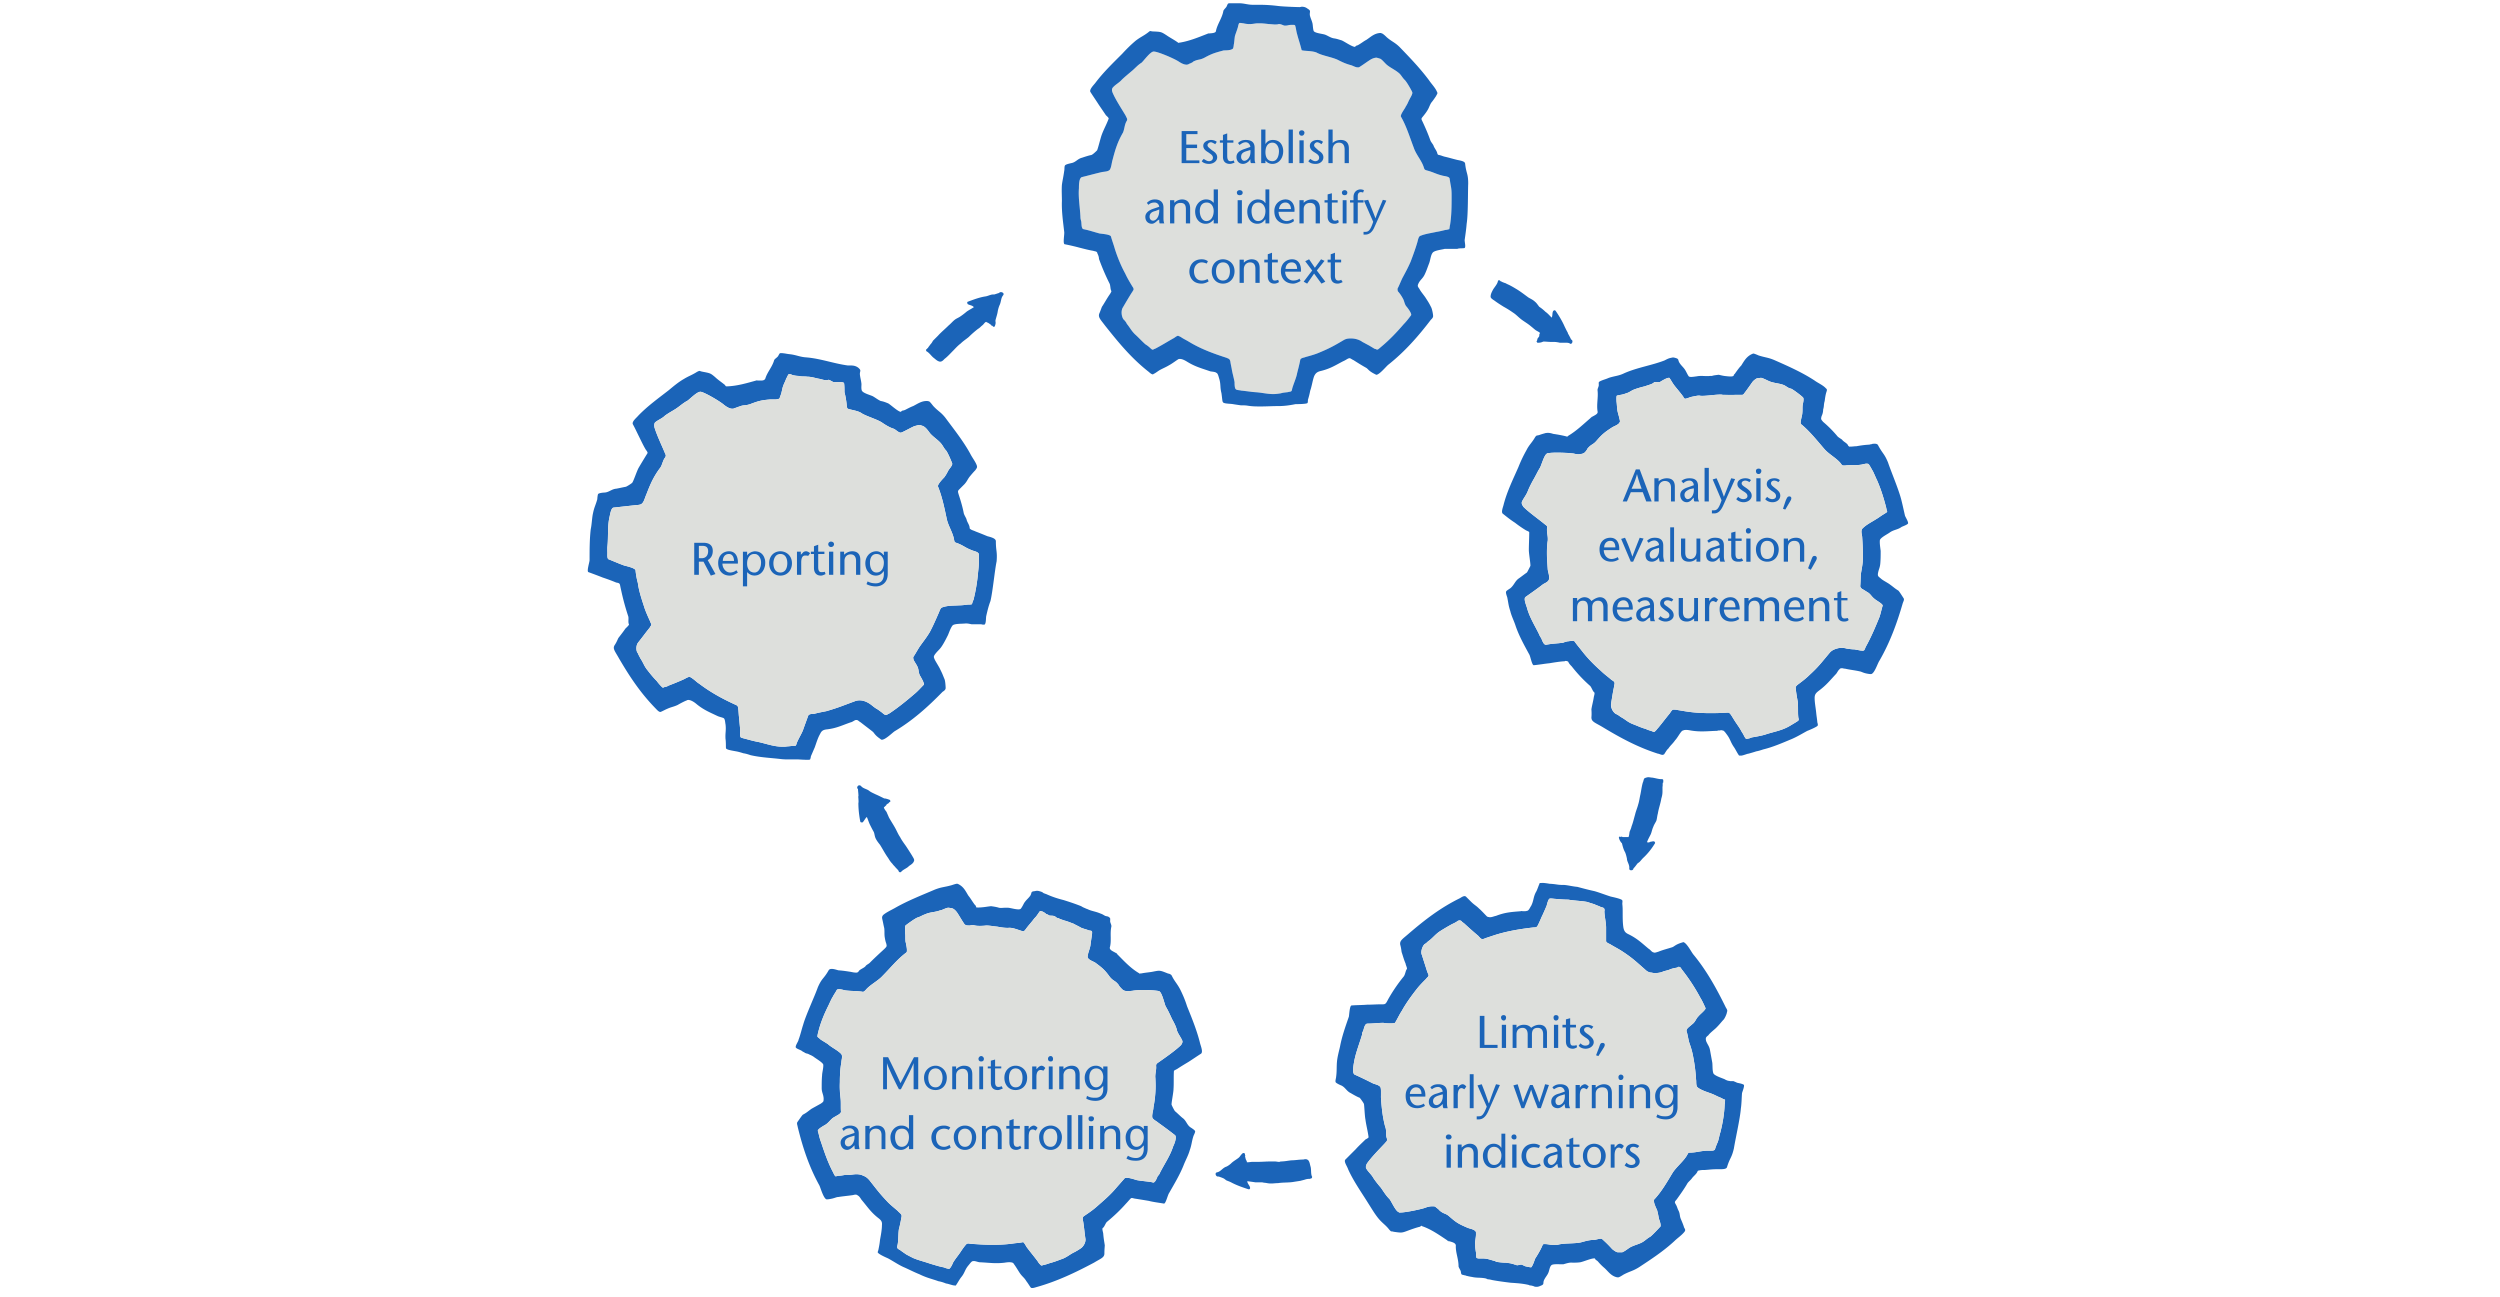 <svg xmlns="http://www.w3.org/2000/svg" width="750" height="389" viewBox="0 0 750 389"><path fill="#1B64B8" d="M434.207 372.201c.23.115.463.347.695.347-.117 0-.348-.116-.58-.347h-.115m10.426-90.491h.234c.23 0 .693-.231 1.041-.349.695-.23 1.391-.462 2.086-.694 3.824-1.274 7.996-1.969 12.051-2.433.928 0 1.041-.116 1.391-.811.348-.696.693-1.507 1.041-2.317.58-1.16 1.045-2.318 1.508-3.361.113-.464.463-1.854.811-2.085.115-.232 1.389 0 1.738 0 1.391.115 2.664.231 3.939.231 1.969.348 3.822.348 5.676.694.697.233 1.393.464 2.203.695.578.35 1.275.464 1.852.813.812.229 1.16.229 1.16 1.041-.115 1.507.463 3.592.463 5.099v4.055c0 .579 1.043.812 1.508 1.158 1.158.695 2.316 1.274 3.361 1.971 3.01 1.971 4.053 3.012 6.834 5.444.58.581 1.273.928 1.971.928 1.389.347 2.781 0 3.475-.347.693-.232 1.506-.348 2.203-.696.693-.231 1.273-.347 1.969-.462.23-.117.463-.349.578-.234l.35.117c.23.348.348.464.576.812a57.094 57.094 0 0 1 5.447 8.343c.578.926 1.043 1.969 1.506 3.012.232.464-1.621 1.971-1.971 2.435-.811.811-.811 1.272-1.504 2.085-.465.462-1.393 1.158-1.855 1.622-.23.347-.23.347-.348.811.348.812.58 2.78.928 3.708.693 1.969.928 3.012 1.275 4.982.348 1.969.578 3.938.693 5.908.117.811-.115 1.971.582 2.433 1.271.928 3.125 1.39 4.518 1.971.811.347 1.621.811 2.318 1.041.461.233.811.464 1.271.581 0 .464 0 .928-.115 1.39-.113 2.896-.578 5.562-1.273 8.343-.348 1.043-.465 2.084-.811 3.012-.348.696-.58 1.392-.812 2.086-.113.581-1.156.464-1.971.464h-.578c-1.969.117-2.664.464-4.633.579-.812 0-.812 0-1.16.695-1.043 1.854-3.012 3.36-4.287 5.213-1.621 2.666-3.359 5.793-5.676 8.228-.35.579.693 2.665.926 3.129.348 1.274.348 1.621.578 2.664.232.579.582 1.737.465 2.201-.117.117-2.434 2.666-3.129 3.128-.695.35-1.275.927-1.971 1.391-1.158.811-2.779 1.045-4.172 1.855-.693.462-1.387 1.041-2.197 1.388h-1.392c-.348 0-1.043-.462-1.621-.926a34.26 34.26 0 0 0-2.896-2.896c-.117-.115-.232-.232-.348-.232-.695-.114-1.621.348-2.318.348-1.273 0-2.434.349-3.709.695-1.621.464-5.096.232-6.834.696-.811.229-1.971.117-2.781 0-.697-.117-1.273-.232-1.738-.117-.232 0-.348.464-.463.696-.58 1.274-1.275 2.435-2.086 3.707-.232.696-.58 1.737-1.043 2.435-.115.115-.35.115-.811 0-.232 0-.695-.117-1.16-.233-.463-.23-.693-.348-1.041-.464-.234 0-.348 0-.695.116-.232 0-.695.117-.811 0l-.35-.116c-.348 0-.578-.23-.926-.23-.578-.231-1.275-.231-1.854-.347-.928 0-1.854-.117-2.779-.234-.234-.115-.35-.115-.465-.229l-2.432-.696h-.117c-.582-.115-1.158-.115-1.74-.115h-.463c-.23 0-.463 0-.693-.116h-.117c-.23-.23-.115-1.275-.23-1.739-.117-.693-.234-1.505-.234-2.433-.115-.464.234-2.201.234-2.663 0 0 .115-1.159-.117-1.159-.463-.696-1.854-.812-2.549-1.16-2.434-1.041-3.244-1.505-5.213-3.243-1.275-1.158-1.621-.694-3.014-1.854-.115-.114-.115-.231-1.041-.926-.234-.233-.463-.347-.697-.347-.926-.117-2.086.23-2.664.462-1.738.579-6.604 1.507-7.764 1.39l-.115-.115c-1.043-.349-2.316-3.592-2.896-4.056-.928-.926-1.621-2.086-2.432-3.244-.697-.811-1.738-2.085-2.32-3.014-.576-1.041-1.504-1.736-2.086-2.779-.229-.464 0-1.043.234-1.505 1.391-1.971 3.707-4.288 5.33-6.027.578-.577.811-.693.578-1.621-.35-1.041 0-2.316-.463-3.361-.812-3.126-1.043-5.559-1.273-8.805 0-.695.115-2.317-.117-3.012-.348-.695-1.621-.928-2.203-1.157-1.852-.929-3.707-1.856-5.559-2.667-.811-.464-.35-2.55-.234-3.476.465-2.896 1.621-5.678 2.436-8.458 0-.464.113-.811.346-1.158.232-.695.465-2.202 1.275-2.202 1.736 0 3.012-.23 4.75-.23.232 0 .465.115.928.115.926.115 2.549.115 2.664-.231.697-1.158 1.273-2.433 1.971-3.478 1.273-2.316 2.896-4.519 4.52-6.604.926-1.158 1.852-2.086 2.779-3.012.348-.462.811-.695.693-1.272-.113-.234-.229-.581-.346-.813-.695-2.2-.928-2.896-1.623-5.097-.463-.928.117-2.55.812-3.244.58-.233.928-.811 1.391-1.045 1.273-1.041 1.736-1.736 3.012-2.662a62.17 62.17 0 0 1 3.707-2.203c.697-.347 1.273-.579 1.855-1.043.346-.114.463-.231.693-.114 0 0 .234 0 .463.229.232.349.582.464.812.696 1.273 1.159 2.549 2.317 3.941 3.476.345.226.925 1.152 1.386 1.152m28.619-15.643c-1.389-.115-2.664-.464-3.938-.579-.58 0-1.391 0-2.086-.115-.811-.116-1.623-.231-2.318-.231-.578-.115-2.086-.349-2.549-.232h-.348c-.116 0-.115 0-.23.348-.232.464-.697 1.971-1.043 2.433-.812 1.623-.58 2.435-1.391 4.056-.348.465-.695 1.507-1.273 1.507-.232.115-.697.115-1.045.115s-.695-.115-.812 0c-2.896.232-4.748.349-7.414 1.39-.693.117-1.506.581-2.201.35a.878.878 0 0 1-.578-.232c-.582-.581-1.74-1.854-2.318-2.317-.926-.926-1.391-1.043-2.432-2.086-.465-.462-1.16-1.158-1.508-1.507l-.232-.115c-.461-.114-1.158.35-1.506.579-5.908 2.896-10.543 6.489-15.41 10.659-1.854 1.623-2.781 2.085-2.547 3.36.348 1.159.348 2.086.463 2.317.463 1.39.578 1.971 1.158 3.36 0 .35.578 1.391.348 1.622-.348.349-.465 1.624-.928 2.201a48.097 48.097 0 0 0-4.402 6.374c-.346.578-.58 1.157-.928 1.621-.346.348-.578.348-1.043.348h-.346c-1.391 0-2.781.116-4.287.116-1.275.115-3.246.115-4.635.23-.582 0-.695 2.781-.811 3.36-1.043 3.014-2.086 5.91-2.668 9.037-.346 1.509-.811 3.131-.926 4.752-.115 1.737 0 2.55-.232 4.287 0 .347-.346 1.274-.113 1.621.113.232 1.271.812 1.621.926 1.275.581 1.621 1.739 2.896 2.32.578.347 1.971 1.157 2.664 1.388.232.233 1.158 1.509 1.275 1.855s.232 3.708.465 4.751c.229 1.736.693 3.358.928 5.214 0 .23-.699.577-.928.694-1.043 1.042-1.969 1.854-2.898 2.896a3073.789 3073.789 0 0 1-3.127 3.128c-.58.579.578 2.086.811 2.897 1.621 3.592 3.939 6.836 6.025 10.196 1.043 1.622 1.969 3.243 3.127 4.635 1.273 1.505 2.084 1.853 3.244 3.359.35.349.465.464.58.464.117 0 .346 0 .695.115 2.434.347 2.434.347 4.287-.348.928-.347 2.549-.928 3.592-1.157.348-.234.463-.348.463-.348s0 .113.348.23c2.664.928 5.098 2.666 7.531 4.288.695.347 2.432.462 2.432 1.505-.115 1.969.812 3.939.812 6.141 0 .464.697 1.274.697 1.738.113.694.113.812.811.928.346.115.693.115.811.23.578.117.926.233 1.736.349 1.508.347 2.664.115 4.172.462.232.117.35.117.463.234.463 0 .928.114 1.391.229 1.854.348 3.707.581 5.561.812 1.855.116 3.709.233 5.562.695l.117.115c.346 0 .463 0 .811.117.23 0 .348.116.693.231.465.115 1.045.115 1.738-.231 1.275-.464.695-.694 1.043-1.622.465-1.043 1.043-1.507 1.391-2.433.232-.581.348-1.622.811-2.086.465-.581 3.014-.233 3.707-.347.812-.234 1.855-.581 2.668-.464.693 0 1.504 0 2.314-.117.812-.117 3.479-1.274 4.289-1.158h.115c.35.694.35.348.926.926.58.696 1.275 1.391 1.971 1.971 1.043.927 1.971 2.434 3.822 2.78h.234c.23.117 1.621-.811 1.621-.811 1.969-1.043 2.779-1.043 4.635-2.201 3.709-2.435 7.416-4.867 10.66-7.879.811-.811 2.199-1.737 3.012-2.781.348-.464.23-.694-.115-1.275-.232-.811-.582-1.622-.928-2.433-.465-1.041-.23-1.505-.695-2.55-.348-.577-.463-1.274-.811-1.852-.463-.811-.463-.811.23-1.622 1.16-1.623 2.318-3.245 3.244-4.867.463-.579.928-.926 1.273-1.39.465-.696 1.508-1.392 1.74-2.203.23-.229.117-.114.58-.229.578-.117 1.041-.117 1.621-.117 1.623-.117 2.201-.231 3.709-.231h.693c.928 0 1.971 0 2.203-.579.926-3.014 1.389-2.667 2.086-5.677.461-2.896 1.854-8.924 2.084-11.936.23-1.507.23-3.128.348-4.633.115-.464.926-2.435.465-2.55-.582-.347-1.625-.464-1.971-.581-.465-.229-.811-.347-1.043-.462h-.811c-.348 0-.465-.115-.812-.115-.346-.117-.695-.233-1.043-.464-.811-.349-3.01-1.045-3.359-1.738-.348-.812-.232-2.433-.348-3.244l-.695-3.824c-.232-1.158-.693-1.505-1.158-2.665-.232-1.042 0-1.159.693-1.736.35-.581 1.857-1.739 2.318-2.203 1.043-1.043 1.16-1.274 2.086-2.317.463-.347 1.16-1.969 1.16-2.433.23-.464 0-.811-.35-1.39-2.779-5.679-5.793-11.123-9.732-15.875-.578-.694-1.969-3.476-3.012-3.708l-.35.117c-1.969.579-2.314 1.158-2.896 1.39-1.389.464-2.896.812-4.285 1.391-.463.116-.926.347-1.273.231l-.35-.115c-.461-.231-.811-.811-1.273-1.043-2.084-1.738-3.359-3.011-5.908-4.286-1.043-.464-1.393-.928-1.623-1.971-.232-1.39-.232-3.129-.232-4.403 0-1.158 0-1.736-.113-2.779 0-.348.113-.812 0-1.043-.117-.464-3.014-1.043-3.479-1.16-1.504-.464-3.244-1.158-4.865-1.622-1.621-.345-3.361-.809-5.099-1.273"/><path fill="#DDDFDC" d="M459.232 380.195c-.23 0-.346 0-.578-.115-.232 0-.695-.117-1.16-.233-.463-.23-.693-.348-1.041-.462h-.117c-.117 0-.346 0-.578.114-.232 0-.465.117-.695.117-.115 0-.115-.117-.115-.117l-.35-.114c-.348 0-.576-.232-.926-.232-.578-.231-1.275-.231-1.854-.347-.928 0-1.854-.117-2.779-.234-.234-.115-.35-.115-.465-.229l-2.432-.696h-.117c-.582-.115-1.158-.115-1.74-.115H443.592c-.117 0-.346 0-.463-.116h-.117c-.23-.23-.115-1.275-.23-1.739-.117-.693-.234-1.505-.234-2.433v-.115c0-.579.234-2.086.234-2.548v-.464c0-.349 0-.695-.117-.695-.463-.696-1.854-.812-2.549-1.16-2.434-1.041-3.244-1.505-5.213-3.243-1.275-1.158-1.621-.694-3.014-1.854-.115-.114-.115-.231-1.041-.926-.234-.231-.463-.347-.697-.347h-.578c-.811 0-1.621.23-2.086.462-1.506.464-5.678 1.39-7.299 1.39h-.465l-.115-.115c-1.043-.349-2.316-3.592-2.896-4.056-.928-.926-1.621-2.086-2.432-3.244-.697-.811-1.738-2.085-2.32-3.012-.576-1.043-1.504-1.738-2.086-2.781-.115-.115-.115-.23-.115-.464 0-.347.115-.694.35-1.041 1.391-1.971 3.707-4.288 5.33-6.027.346-.577.693-.577.693-1.157 0 0 0-.23-.115-.464-.35-1.041 0-2.316-.463-3.361-.812-3.126-1.043-5.559-1.273-8.805v-.231-1.391c0-.462 0-1.042-.117-1.39-.348-.695-1.621-.928-2.203-1.157-1.852-.929-3.707-1.856-5.559-2.667-.35-.23-.465-.694-.465-1.274 0-.812.115-1.737.23-2.201.465-2.896 1.621-5.678 2.436-8.458 0-.464.113-.811.346-1.158.232-.695.465-2.202 1.275-2.202 1.736 0 3.012-.23 4.75-.23.232 0 .465.115.928.115h1.275c.693 0 1.389 0 1.389-.231.697-1.158 1.273-2.433 1.971-3.478 1.273-2.316 2.896-4.519 4.52-6.604.926-1.158 1.852-2.086 2.779-3.012.23-.462.811-.579.811-1.158l-.117-.114c-.113-.234-.229-.581-.346-.813-.695-2.2-.928-2.896-1.623-5.097-.115-.232-.115-.464-.115-.696 0-.926.348-1.969.928-2.548.58-.233.928-.811 1.391-1.045 1.273-1.041 1.736-1.736 3.012-2.662a62.17 62.17 0 0 1 3.707-2.203c.697-.347 1.273-.579 1.855-1.043.23-.114.463-.114.578-.114h.115s.234 0 .463.229c.232.349.582.464.812.696 1.273 1.159 2.549 2.317 3.941 3.476.346.233.926 1.159 1.387 1.159h.234c.23 0 .693-.231 1.041-.349.695-.23 1.391-.462 2.086-.694 3.824-1.274 7.996-1.969 12.051-2.433.928 0 1.041-.116 1.391-.811.348-.696.693-1.507 1.041-2.317.58-1.16 1.045-2.318 1.508-3.361.113-.464.463-1.854.811-2.085.115-.115.115-.115.463-.115.35 0 1.043.115 1.275.115 1.391.115 2.664.231 3.939.231 1.969.348 3.824.348 5.676.694.697.233 1.393.464 2.203.695.578.35 1.275.464 1.852.813.812.229 1.16.229 1.16 1.041 0 .116-.115.116-.115.231.115 1.39.578 3.36.578 4.867v4.055c0 .579 1.043.812 1.508 1.158 1.158.695 2.316 1.274 3.361 1.971 3.01 1.971 4.053 3.012 6.834 5.444.58.581 1.273.928 1.971.928.346.117.695.117 1.043.117.928 0 1.969-.234 2.432-.464.693-.232 1.506-.348 2.203-.696.693-.231 1.273-.347 1.969-.462a.883.883 0 0 1 .578-.234l.35.117c.23.348.348.464.576.812a57.094 57.094 0 0 1 5.447 8.343c.578.926 1.043 1.969 1.506 3.012.115 0 .115.114.115.114 0 .581-1.736 1.856-2.086 2.32-.811.811-.811 1.272-1.504 2.085-.465.462-1.393 1.158-1.855 1.622-.23.347-.23.347-.348.811.348.812.58 2.78.928 3.708.693 1.969.928 3.012 1.275 4.982.348 1.969.578 3.938.693 5.908.117.811-.115 1.971.582 2.433 1.271.928 3.125 1.39 4.518 1.971.811.347 1.621.811 2.318 1.041.461.233.811.464 1.271.581 0 .464 0 .928-.115 1.39-.113 2.896-.578 5.562-1.273 8.343-.348 1.043-.465 2.086-.811 3.012-.348.696-.58 1.392-.812 2.086-.113.347-.695.464-1.389.464h-1.16c-1.969.117-2.664.464-4.633.579-.812 0-.812 0-1.158.695-1.045 1.854-3.014 3.36-4.289 5.213-1.621 2.666-3.359 5.793-5.676 8.228v.347c0 .812.811 2.435.926 2.782.35 1.274.35 1.621.578 2.664.232.579.465 1.273.465 1.737v.464c-.117.117-2.434 2.666-3.129 3.128-.695.35-1.275.927-1.971 1.391-1.158.811-2.779 1.045-4.172 1.855-.693.462-1.387 1.041-2.197 1.388h-1.392c-.348 0-1.043-.462-1.621-.926a34.26 34.26 0 0 0-2.896-2.896c-.117-.115-.232-.232-.348-.232h-.234c-.693 0-1.504.348-2.084.348-1.273 0-2.434.349-3.709.695-1.621.464-5.096.232-6.834.696-.348.117-.695.117-1.158.117s-1.16 0-1.623-.117c-.58-.117-1.158-.117-1.508-.117h-.23c-.232 0-.346.464-.463.696-.58 1.274-1.275 2.435-2.086 3.707-.232.696-.58 1.739-1.043 2.435-.004.109-.119.109-.237.109"/><path fill="#1B64B8" d="M334.562 285.649l.463.464h.117c-.232-.116-.464-.348-.58-.464m-9.962-7.184h.115c.58.233 1.156.349 1.738.581.117.114.693.114.928.229h.115c.346.35 0 1.275 0 1.739-.115.695-.232 1.621-.35 2.433 0 .464-.576 2.202-.693 2.55 0 .116-.348 1.157-.117 1.274.234.694 1.621 1.158 2.203 1.505 2.199 1.624 2.896 2.203 4.4 4.288 1.16 1.391 1.623 1.043 2.666 2.433.115.117 0 .232.928 1.158.113.117.348.349.578.464.811.347 1.971.232 2.666.117 1.852-.347 6.834-.232 7.994.115l.115.114c.811.581 1.508 3.941 1.855 4.521.693 1.158 1.273 2.433 1.852 3.708.582 1.043 1.275 2.317 1.508 3.476.348 1.043 1.16 1.969 1.621 3.128.115.35-.115.927-.578 1.391-1.74 1.621-4.402 3.478-6.373 4.867-.695.462-1.043.579-.926 1.39.113 1.158-.463 2.433-.234 3.476.234 3.245 0 5.678-.578 8.805 0 .812-.578 2.203-.348 3.014.232.696 1.391 1.158 1.854 1.622a135.23 135.23 0 0 1 4.982 3.707c.58.581-.23 2.55-.58 3.36-.926 2.897-2.662 5.33-3.938 7.879-.117.348-.348.694-.695 1.043-.35.696-.812 2.086-1.508 1.854-1.738-.348-3.127-.348-4.865-.694-.58-.234-3.129-1.045-3.592-.464-.811.926-1.738 1.969-2.549 2.896-1.738 2.086-3.824 3.822-5.793 5.56-1.045.928-2.203 1.738-3.246 2.435-.461.349-1.041.579-.926 1.159 0 .23 0 .577.115.812.35 2.2.35 3.012.697 5.329.113 1.041-.697 2.433-1.623 2.896-.463.348-.928.579-1.506.926-1.508.696-1.971 1.275-3.477 1.971-1.273.464-2.666 1.041-4.055 1.391-.697.231-1.273.462-1.971.578-.348.117-.578.232-.695.117-.117-.117-.23-.233-.463-.464-.23-.231-.348-.464-.58-.811-1.043-1.392-2.201-2.782-3.244-4.172-.23-.347-.695-1.274-1.043-1.507h-.23c-.35.115-.812.115-1.16.232-.693 0-1.389.116-2.199.231-4.057.462-8.113.35-12.398 0-.697-.115-.926-.115-1.391.462-.58.698-1.043 1.393-1.506 2.086-.697 1.045-1.508 1.971-2.201 3.131-.117.347-.697 1.621-1.158 1.852-.117 0-1.393-.347-1.621-.462-1.393-.232-2.668-.696-3.941-1.043-1.969-.696-3.592-1.043-5.213-1.738-.695-.348-1.393-.694-2.203-1.158-.463-.347-1.043-.696-1.621-1.158-.695-.464-1.158-.464-.928-1.392.348-1.274.232-3.591.463-4.982.348-1.274.582-2.55.811-3.824.117-.694-.811-1.158-1.156-1.622-.928-.811-1.969-1.621-2.898-2.548-2.549-2.664-3.359-3.822-5.561-6.604-.578-.696-1.16-1.16-1.854-1.39-1.275-.696-2.666-.465-3.477-.35-.695.115-1.506.115-2.201.115-.697.117-1.273.234-1.971.234-.348.114-.578.229-.811.114l-.23-.349c-.117-.115-.232-.462-.348-.694-1.621-3.013-2.666-6.14-3.707-9.269-.465-1.159-.582-2.2-.928-3.245-.117-.577 2.086-1.737 2.432-1.969.928-.694 1.158-1.158 1.969-1.854.465-.349 1.623-.926 2.086-1.274.234-.231.35-.347.465-.579-.115-1.043 0-3.014-.115-3.939-.232-2.086-.35-3.012-.232-5.097 0-2.086.117-4.057.465-5.91 0-.812.463-1.97-.117-2.55-1.158-1.158-2.779-1.853-3.938-2.896-.697-.463-1.51-.927-2.203-1.391-.348-.347-.693-.578-.928-.811 0-.462.117-.926.234-1.39.693-2.78 1.736-5.329 3.01-7.879.463-.928.812-1.854 1.391-2.78.348-.695.811-1.274 1.158-1.971.465-.578 1.855 0 2.551.115 1.854.232 2.779.117 4.75.347.695.117.695.117 1.273-.347 1.275-1.622 3.709-2.779 5.098-4.286 2.318-2.317 4.52-5.098 7.186-7.068.463-.347-.117-2.781-.234-3.358-.113-1.045 0-1.392-.113-2.55 0-.581-.117-1.854.113-2.202.117-.115 2.896-2.201 3.709-2.434.812-.229 1.391-.693 2.201-.928 1.393-.693 2.896-.577 4.404-1.157.811-.115 1.621-.694 2.432-.812.35 0 .811.117 1.16.117l.23.115c.348.115.928.579 1.391 1.274.695 1.043 1.391 2.318 2.201 3.476l.35.232c.461.115.811.115 1.273.115.463-.115.695-.115 1.043-.115 1.273.349 2.432.231 3.824.115.811 0 2.086.233 3.359.349 1.275.231 2.549.462 3.475.347 1.391-.115 3.359.926 4.287 1.043.232 0 .465-.347.695-.579.811-1.159 1.738-2.086 2.666-3.36.578-.462 1.158-1.507 1.621-2.086.117-.115.348 0 .812.115.23.117.693.349 1.043.696.346.114.811.349.926.464.346.114 1.158 0 1.621.231l.234.117c.229.229.576.462.926.462.578.349 1.16.464 1.736.696.928.229 1.738.578 2.666.926.115 0 .23.115.465.231.695.35 1.388.699 2.203 1.161m6.951-3.708c-.463-.229-.697-.464-1.391-.693-1.621-.696-2.664-.696-4.055-1.392-.117 0-.35-.115-.58-.23a5.342 5.342 0 0 1-1.158-.581c-1.738-.693-3.479-1.274-5.33-1.852-1.855-.464-3.592-1.045-5.328-1.855h-.117c-.117-.115-.465-.115-.695-.348-.115-.116-.348-.231-.697-.347-.461-.117-.926-.347-1.736-.117-1.391.117-.811.464-1.391 1.393-.695.926-1.158 1.157-1.854 2.2-.232.462-.695 1.39-1.043 1.737-.695.464-3.014-.348-3.824-.348h-.811c-.578 0-1.275.117-1.854 0-.695-.229-1.508-.347-2.318-.464-.23 0-1.041.117-1.852.234-.928.115-2.086.229-2.666.115v-.115c-.23-.698-.23-.35-.695-1.045-.58-.811-1.043-1.622-1.621-2.315-.811-1.275-1.391-2.782-3.246-3.593h-.115c-.23-.115-1.738.462-1.855.462-2.084.581-2.779.464-4.865 1.274-4.055 1.739-8.225 3.361-12.049 5.563-1.041.579-2.551 1.274-3.477 2.086-.348.464-.348.693-.232 1.274.232.926.348 1.737.582 2.663.115 1.16 0 1.392.115 2.55.113.695.23 1.392.461 1.969.234.928.234.928-.576 1.738-1.393 1.275-2.896 2.667-4.172 3.939-.465.579-1.158.696-1.508 1.275-.578.579-1.854.926-2.084 1.621-.463.232-.232.232-.697.232-.578 0-1.041-.117-1.621-.232-1.506-.231-2.201-.347-3.707-.462-.812-.233-2.434-.811-2.896 0-1.506 2.663-1.969 2.201-3.244 5.098-.928 2.665-3.594 8.341-4.404 11.237-.461 1.392-.811 3.014-1.389 4.519 0 .464-1.275 2.086-.697 2.435.35.347 1.275.579 1.74.926.23.234.695.35.926.581.346.115.58.23.811.23.234.116.463.233.695.349.35.115.695.347.926.462.697.581 2.781 1.739 3.014 2.435.117.926-.346 2.433-.346 3.244-.117 1.274-.117 2.549-.117 3.822 0 1.274.463 1.738.58 3.014 0 1.043 0 1.043-.811 1.621-.582.348-2.32 1.275-2.896 1.622-1.275.928-1.275 1.045-2.551 1.739-.346.347-1.273 1.738-1.621 2.202-.234.462 0 .811.115 1.505 1.506 6.141 3.359 11.818 6.488 17.497.348.693 1.158 3.707 2.086 4.171h.465c1.969-.233 2.432-.697 3.127-.697 1.391-.23 2.896-.348 4.402-.577.463-.117.926-.234 1.273 0l.35.229c.348.234.695.812.926 1.16 1.855 2.201 2.781 3.707 4.982 5.444.928.696 1.273 1.16 1.158 2.203 0 1.39-.348 3.126-.578 4.401-.117 1.159-.232 1.738-.465 2.896 0 .117-.23.695-.23.811.115.581 2.896 1.739 3.127 1.855 1.506.812 3.014 1.853 4.52 2.55 1.621.694 3.129 1.505 4.865 2.199 1.16.581 2.436 1.045 3.592 1.392.697.231 1.508.464 2.086.694.697.116 1.508.349 2.318.697.463 0 1.969.577 2.432.577h.232c.115.117.115.117.35-.115.346-.462 1.041-1.736 1.504-2.317 1.158-1.39 1.043-2.201 2.203-3.591.348-.347.926-1.392 1.506-1.274.463-.117 1.391.347 1.969.347 2.781.117 4.52.464 7.416.117.695-.117 1.621-.234 2.318 0a.9.9 0 0 1 .463.464c.463.577 1.273 1.969 1.736 2.662.812 1.16 1.275 1.275 1.971 2.434.463.58.928 1.392 1.275 1.855l.113.115c.465.231 1.275-.115 1.738-.232 6.141-1.738 11.473-4.286 17.15-7.298 2.086-1.275 3.127-1.507 3.127-2.782 0-1.159.117-2.2.117-2.435-.232-1.505-.348-2.083-.465-3.474 0-.349-.463-1.507-.117-1.738.465-.232.811-1.507 1.275-1.854 1.971-1.624 3.941-3.476 5.678-5.446.463-.462.811-.926 1.275-1.391.348-.464.695-.231 1.273-.116 1.508.233 2.896.464 4.287.695 1.275.35 3.244.579 4.52.812.58.114 1.158-2.665 1.621-3.244 1.508-2.664 3.129-5.331 4.289-8.228.576-1.505 1.389-2.896 1.852-4.519.58-1.622.58-2.548 1.045-4.055.115-.464.576-1.157.576-1.621 0-.348-1.158-1.043-1.504-1.275-1.043-.811-1.158-1.969-2.318-2.779-.578-.464-1.736-1.622-2.201-1.971-.23-.232-.928-1.622-1.043-1.971-.113-.348.58-3.708.58-4.749.117-1.738 0-3.592.117-5.329 0-.233.693-.464 1.041-.697 1.045-.694 2.201-1.389 3.359-2.084 1.275-.813 2.434-1.624 3.709-2.435.695-.462 0-2.201-.23-3.012-.928-3.823-2.436-7.53-3.941-11.238-.578-1.855-1.275-3.477-2.086-5.099-.926-1.739-1.623-2.317-2.434-3.939-.229-.462-.346-.462-.578-.579-.115-.117-.348-.117-.695-.232-2.316-.926-2.316-.926-4.172-.578-.926.229-2.664.347-3.707.578-.463 0-.578.115-.578.115s0-.115-.234-.229c-2.547-1.507-4.518-3.708-6.604-5.794-.578-.58-2.201-.928-2.086-1.855.582-1.969 0-4.171.465-6.255.117-.579-.465-1.275-.348-1.854 0-.696.117-.696-.58-1.158-.348-.114-.579-.114-.926-.231"/><path fill="#DDDFDC" d="M284.625 380.657c-.463 0-1.275-.347-1.504-.462-1.393-.232-2.668-.696-3.941-1.043-1.969-.696-3.592-1.043-5.213-1.738-.695-.348-1.393-.694-2.203-1.158-.463-.347-1.043-.696-1.621-1.158-.58-.349-.928-.464-.928-.928v-.464c.348-1.274.232-3.591.463-4.982.348-1.274.582-2.55.811-3.822v-.115c0-.581-.811-1.045-1.156-1.509-.928-.811-1.969-1.621-2.898-2.548-2.549-2.664-3.359-3.822-5.561-6.604-.578-.696-1.16-1.16-1.854-1.39-.695-.35-1.506-.465-2.203-.465-.463 0-.926.115-1.273.115-.695.115-1.506.115-2.201.115-.697.117-1.273.234-1.971.234-.23 0-.463.114-.578.114h-.232l-.23-.349c-.117-.115-.232-.462-.348-.694-1.621-3.013-2.666-6.14-3.707-9.269-.465-1.159-.582-2.2-.928-3.245v-.115c0-.579 2.086-1.622 2.432-1.854.928-.694 1.158-1.158 1.969-1.854.465-.349 1.623-.926 2.086-1.274.234-.231.35-.347.465-.579-.115-1.043 0-3.014-.115-3.939-.115-1.622-.232-2.664-.232-4.171v-.926c0-2.086.117-4.057.465-5.91 0-.579.229-1.158.229-1.622 0-.348-.113-.694-.346-.928-1.158-1.158-2.779-1.853-3.938-2.896-.697-.463-1.51-.927-2.203-1.391-.348-.347-.693-.578-.928-.811 0-.462.117-.926.234-1.39.693-2.78 1.736-5.329 3.01-7.879.463-.928.812-1.854 1.391-2.78.348-.695.811-1.274 1.158-1.971.117-.231.465-.231.695-.231.58 0 1.391.231 1.855.347 1.854.232 2.779.117 4.75.347.23 0 .463.117.578.117.232 0 .348-.231.695-.464 1.275-1.622 3.709-2.779 5.098-4.286 2.318-2.317 4.52-5.098 7.186-7.068.23-.115.23-.347.23-.695 0-.812-.348-2.201-.465-2.663v-1.045-.694c0-.116 0-.464-.113-.811v-1.392c0-.347 0-.577.113-.811.117-.115 2.896-2.201 3.709-2.434.812-.229 1.391-.693 2.201-.928 1.393-.693 2.896-.577 4.404-1.157.811-.115 1.621-.694 2.432-.812h.115c.35 0 .695.117 1.045.117l.23.115c.348.115.928.579 1.391 1.274.695 1.043 1.391 2.318 2.201 3.476l.35.232c.23.115.461.115.693.115h.58c.23-.115.463-.115.578-.115h.465c.695.231 1.391.231 1.969.231.697 0 1.273 0 1.855-.116h.229c.93 0 1.971.233 3.131.349 1.041.231 2.316.347 3.012.347H302.818c1.391 0 3.359.926 4.17 1.043h.117c.23 0 .348-.347.578-.579.811-1.159 1.738-2.086 2.666-3.36.578-.462 1.158-1.507 1.621-2.086h.23c.117 0 .234 0 .582.115.23.117.693.349 1.043.696.346.114.811.349.926.464.346.114 1.158 0 1.621.231l.234.117c.229.229.576.462.926.462.578.349 1.16.464 1.736.696.928.229 1.738.578 2.666.926.115 0 .23.115.465.231.693.348 1.387.696 2.201 1.158h.115c.58.233 1.156.349 1.738.581.117.114.693.114.928.229h.115c.115.117.115.35.115.581 0 .347-.115.928-.115 1.158-.115.695-.232 1.621-.35 2.433 0 .464-.576 2.202-.693 2.55 0 .116-.117.811-.117 1.043v.231c.234.694 1.621 1.158 2.203 1.505 2.199 1.624 2.896 2.203 4.4 4.288 1.16 1.391 1.623 1.043 2.666 2.433.115.117 0 .232.928 1.158.113.117.348.349.578.464.463.232.811.232 1.393.232.463 0 .926-.115 1.273-.115.695-.117 1.852-.232 3.244-.232 1.969 0 4.055.232 4.75.348l.115.114c.811.581 1.508 3.941 1.855 4.521.693 1.158 1.273 2.433 1.852 3.708.582 1.043 1.275 2.317 1.508 3.476.348 1.043 1.16 1.969 1.621 3.128v.115c0 .464-.232.928-.578 1.275-1.74 1.621-4.402 3.478-6.373 4.867-.578.462-.926.579-.926 1.157v.579c0 .928-.234 1.855-.234 2.782v3.012c0 1.97-.115 3.824-.578 6.14 0 .698-.348 1.855-.348 2.667v.347c.232.696 1.391 1.158 1.854 1.622a135.23 135.23 0 0 1 4.982 3.707c.117.117.23.464.23.696 0 .811-.461 2.086-.811 2.664-.926 2.897-2.662 5.33-3.938 7.879-.117.348-.348.694-.695 1.043-.232.579-.697 1.971-1.391 1.971-.117 0-.117-.116-.117-.116-1.738-.348-3.127-.348-4.865-.694-.463-.117-2.086-.696-3.014-.696-.23 0-.463 0-.578.232-.811.926-1.738 1.969-2.549 2.896-1.738 2.086-3.824 3.822-5.793 5.562-1.045.926-2.203 1.736-3.246 2.433-.461.349-1.041.579-.926 1.043v.116c0 .23 0 .577.115.812.35 2.2.35 3.012.697 5.329v.115c0 1.159-.812 2.317-1.623 2.781-.463.348-.928.579-1.506.926-1.508.696-1.971 1.275-3.477 1.971-1.273.464-2.666 1.041-4.055 1.391-.697.231-1.273.464-1.971.578-.23.117-.463.117-.578.117h-.117l-.463-.464c-.23-.231-.348-.464-.58-.811-1.043-1.392-2.201-2.782-3.244-4.172-.23-.347-.695-1.274-1.043-1.507h-.23c-.35.115-.812.115-1.16.232-.693 0-1.389.116-2.199.231-1.855.232-3.594.35-5.445.35-2.318 0-4.52-.234-6.953-.35-.115-.115-.348-.115-.463-.115-.35 0-.58.115-.928.579-.58.696-1.043 1.391-1.506 2.084-.697 1.045-1.508 1.971-2.201 3.131-.117.347-.697 1.621-1.158 1.852l-.115.003"/><path fill="#1B64B8" d="M227.504 114.054c-.348 0-.465.115-.811.115h.117c.229-.115.461-.115.694-.115zm6.258 5.56c.115 0 .463-1.157.463-1.157.23-.348.465-2.086.693-2.55.232-.811.697-1.505.928-2.315.23-.234.58-1.393.928-1.393.23 0 .812.232 1.041.348.582.117 1.158.233 1.74.233.811.23 1.854.115 2.664.23 1.043 0 2.201.347 3.246.581.811.114 1.621.462 2.314.462h.582l.113-.115c.463 0 1.158.579 1.623.694h1.391c.811 0 1.621 0 1.738.347.115.812.115 1.855.115 2.666a24.19 24.19 0 0 1 .695 4.172c.117.23 0 .694.348.811.811.348 3.129.579 4.17 1.391 1.506.926 4.867 1.854 6.258 2.896 1.041.695 2.201 1.39 3.361 1.736.693.349 1.389 1.16 2.086 1.16l.346-.115c1.275-.581 2.434-1.274 3.709-1.855.578-.115 1.156-.347 1.621-.347.117 0 .348.116.348.116.346.115.811.23 1.043.464.695.462 1.273 1.389 1.738 1.969 1.043 1.158 2.432 1.969 3.357 3.129.465.579.812 1.39 1.393 1.969.578.696 1.854 3.824 1.854 3.939.115.464-.695 1.392-1.043 1.854-.578 1.043-.693 1.391-1.391 2.318-.348.347-2.084 2.085-1.854 2.664 1.275 3.129 1.969 6.604 2.666 9.85.461 2.086 1.854 4.055 2.199 6.258.117.693.232.693.928.926 1.854.695 2.434 1.39 4.287 2.085.695.348 2.086.463 2.201 1.273v2.202c0 1.043-.115 2.086-.23 3.129a52.35 52.35 0 0 1-1.391 8.341c-.23.35-.348.928-.465 1.275-.348.116-.811.116-1.275.116-.811.115-1.736.23-2.547.23-1.623.117-3.361 0-4.982.581-.695.117-.926 1.274-1.275 1.969-.811 1.855-1.621 3.707-2.547 5.446-1.045 1.738-1.738 2.55-2.896 4.171-.582.812-1.51 2.55-2.086 3.361 0 .229 0 .347.115.811.232.579.926 1.505 1.16 2.086.461 1.041.229 1.505.693 2.549.232.463 1.621 2.548 1.158 2.897-.811.811-1.623 1.736-2.434 2.433-2.549 2.2-5.098 4.286-7.879 6.14-.348.117-.463.232-.811.464h-.23c-.234 0-.463-.231-.697-.347-.463-.464-1.041-.812-1.621-1.274-.695-.35-1.275-.812-1.854-1.275-.58-.464-1.971-1.507-3.707-1.507-.58 0-1.045.115-1.623.348-3.477 1.274-4.75 1.854-8.342 2.896-1.16.231-2.432.464-3.707.812-.58 0-1.508 0-1.738.577l-1.393 3.824c-.346 1.275-1.621 3.129-2.086 4.519-.229.928-.576.696-1.387.696-.699.114-1.393.114-2.086.231h-.697c-2.549 0-4.635-.811-7.182-1.392-1.275-.23-2.551-.579-3.824-.926-.348-.115-1.623-.349-1.623-.579-.23-.347-.117-1.738-.117-2.203-.113-1.274-.229-2.433-.346-3.707-.117-.926-.117-1.738-.232-2.55-.115-.811-.115-.926-.926-1.272-3.824-1.739-7.416-3.71-10.775-6.258-.582-.349-1.043-.811-1.623-1.274-.346-.232-.58-.462-1.043-.696l-.115-.114c-.58 0-1.273.464-1.738.695-1.506.694-3.242 1.39-4.752 1.969-.346.232-.693.348-1.041.348-.232.116-.463.233-.58.233-.115 0-.23-.117-.58-.464a14.83 14.83 0 0 1-1.271-1.507c-1.045-1.043-1.971-2.201-2.781-3.245-1.043-1.273-1.16-2.086-2.086-3.474-.232-.464-.58-1.045-.812-1.624-.578-.811-.578-2.433.115-3.244 1.393-1.736 1.855-2.435 3.244-4.171.234-.232.35-.579.465-.696.463-.579 0-.926-.115-1.39-.58-1.272-1.16-2.548-1.625-3.822-.811-2.55-1.736-5.1-2.084-7.764a22.15 22.15 0 0 1-.695-3.823c-.23-.695-2.896-1.274-3.359-1.392-1.623-.579-2.896-1.158-4.635-1.852-.695-.234-.348-1.739-.463-2.435v-1.16c.348-3.012 0-5.793.578-8.805.232-.811.465-3.012 1.275-3.129 2.086-.229 4.172-.464 6.258-.693.578-.117 1.854 0 2.314-.581.582-.462.928-1.969 1.275-2.663 1.16-3.014 2.086-5.216 4.057-7.879.695-.811.811-2.202 1.506-3.13.58-.694.23-.927-.117-1.737-.928-2.2-2.314-5.098-3.014-7.415-.111-.464-.111-1.16.234-1.507 1.041-.811 2.086-1.158 2.896-1.969.926-.695 2.201-1.392 3.127-1.971 1.275-.811 2.203-1.736 3.479-2.433.578-.231 2.896-2.781 4.053-2.781.93 0 5.562 2.666 6.951 3.824.582.464 1.623 1.274 2.668 1.274.115 0 .346 0 .463-.116 1.158-.348 1.158-.464 1.389-.464 1.623-.694 1.738-.23 3.477-.812 2.434-.926 3.244-1.157 5.91-1.39H232.487c.462.004.927-.112 1.275-.229m.463-13.672c-.348 0-.348.117-.695.696-.115.464-1.043.926-1.275 1.39-.578 2.086-2.086 3.593-2.664 5.563-.232.462-.695.577-1.275.577h-1.504c-2.896.811-5.68 1.623-8.576 1.738h-.348c-.115 0-.115 0-.463-.464-.695-.579-2.201-1.622-2.896-2.315-1.391-1.16-1.391-1.16-3.822-1.622-.582-.117-.697-.234-.928-.234-.117 0-.232.117-.582.234-1.621 1.041-2.547 1.274-4.053 2.2-1.623.927-3.127 2.201-4.52 3.359-3.129 2.435-6.371 4.752-9.154 7.648-.463.579-1.969 1.737-1.621 2.55.693 1.272 1.275 2.548 1.969 3.938.58 1.158 1.16 2.433 1.855 3.593.115.231.693.811.58 1.159a220.695 220.695 0 0 0-2.666 4.401c-.58 1.043-1.621 4.289-1.971 4.519-.232.232-1.506 1.043-1.854 1.158-.693.117-2.201.464-2.896.581-1.391.115-2.086 1.043-3.475 1.157-.35 0-1.738.117-1.971.465-.115.231-.23 1.157-.23 1.505-.465 1.738-.928 2.435-1.275 4.171-.348 1.507-.348 3.245-.695 4.867-.348 3.012-.348 6.143-.348 9.269 0 .581-.926 3.361-.348 3.593 1.273.462 3.129 1.158 4.287 1.622 1.391.464 2.664.926 4.055 1.507.58.115 1.043.115 1.158.811.117.579.234 1.158.35 1.622a72.793 72.793 0 0 0 2.084 7.646c.232.579-.113 1.854.232 2.433.115.232-.811 1.043-1.045 1.275-.811 1.16-1.271 1.736-2.084 2.781-.23.348-.463 1.158-1.158 2.201s.115 1.854 1.273 3.939c3.244 5.562 6.49 10.429 11.008 15.062.35.35.926 1.043 1.391 1.043h.117c.578-.231 1.389-.693 1.969-.928 1.273-.577 1.855-.577 3.127-1.158.58-.347 2.086-1.157 2.783-1.39.113-.115.346-.115.463-.115.693 0 1.621.577 2.201 1.041 2.201 1.856 3.939 2.55 6.371 3.708.695.349 1.506.464 1.969.695.465.232.465 1.391.582 1.854.23 1.854-.117 2.55 0 4.403.115.579.115 2.086.115 2.548.115.58.115.349.463.58.463.23 1.971.465 2.549.579.695.115 1.508.35 2.201.579.812.117 1.506.347 2.203.581 3.01.694 6.141.811 9.037 1.158.926.114 1.736.114 2.549.114h2.663c.234 0 1.621.115 2.666.115.465 0 .811 0 .926-.115.115-.231.232-.695.232-.926.463-1.043.693-1.621 1.158-2.666.463-1.273.928-2.896 1.621-4.055.465-1.043 1.045-1.275 2.203-1.39 2.779-.35 4.287-1.16 6.951-2.086.58-.115 1.043-.579 1.506-.696h.35c.348 0 .693.464 1.158.696 1.158.926 2.432 1.854 3.59 2.781.465.348.582 1.041 2.318 2.201.115.115.232.231.463.231 1.043 0 3.129-2.085 3.824-2.549 5.445-3.244 9.963-7.299 14.367-11.819.578-.347.926-.695.926-1.157 0-.464-.115-2.201-.348-2.665-.578-1.392-.578-1.507-1.273-2.896-.23-.581-1.275-2.202-1.623-2.896-.346-.811-.463-.928.117-1.739.811-1.042 1.275-1.274 1.969-2.315.695-1.045 1.275-2.202 1.854-3.36.35-.811.811-2.203 1.391-2.896.58-.581 2.896-.464 3.824-.581h.348c.463 0 .928.117 1.506.231h2.896c.35.115.58.115.811.115h.115c.582-.115.465-1.969.582-2.548.346-1.507.693-3.012 1.273-4.518.695-2.897 1.275-9.154 1.854-11.936.232-3.012-.23-3.012-.23-6.023 0-.928-1.738-1.275-2.551-1.507a109.282 109.282 0 0 0-3.475-1.39c-.465-.232-.926-.348-1.391-.581-.463-.347-.348-.115-.463-.579 0-.811-.811-1.736-.928-2.548-.23-.581-.58-1.045-.811-1.738-.348-1.854-.93-3.824-1.506-5.562-.35-1.16-.35-1.16.348-1.854.463-.464.928-.928 1.389-1.392.811-.927.811-1.275 1.508-2.201.578-.695 1.158-1.39 1.738-1.971.348-.577.576-.694.463-1.272-.348-1.16-1.391-2.435-1.971-3.593-2.086-3.824-4.867-7.298-7.531-10.891-1.389-1.739-2.086-1.854-3.592-3.476-.115-.117-1.041-1.392-1.275-1.392-.348-.115-.461-.115-.811-.115-1.506 0-2.779.926-3.938 1.507-.928.347-1.738.811-2.434 1.158-.812.347-.697 0-1.273.578-.812 0-3.131-2.2-3.826-2.547-.58-.234-1.391-.581-2.201-.696-.811-.349-1.506-.926-2.316-1.39-.58-.347-3.014-.928-3.361-1.739-.23-.578-.115-1.39-.115-1.969-.115-1.159-.348-1.738-.463-2.781-.115-1.16.578-1.16-.463-2.086-1.043-.811-2.086-.695-3.129-.695-4.287-.579-8.227-2.086-12.516-2.433-1.852-.115-2.896-.694-4.748-.929-1.16-.114-1.275-.229-2.549-.347h-.346"/><path clip-rule="evenodd" fill="none" d="M176.293.971h397.414V389H176.293z"/><path fill="#DDDFDC" d="M227.504 166.889c-.348 0-.465.115-.811.229l.117-.114c.229 0 .461-.115.694-.115m-1.158 4.865c-1.621 0-2.203-1.39-2.203-2.665 0-1.736.811-2.896 2.203-2.896 1.275 0 1.969 1.39 1.969 2.55-.001 1.272-.579 3.011-1.969 3.011zm-3.477-6.257v10.428h1.273v-4.286a2.873 2.873 0 0 0 2.203 1.043c1.969 0 3.244-1.738 3.244-3.939 0-.926-.465-3.36-3.129-3.36-.695 0-1.854.464-2.318 1.274v-1.159h-1.273m11.934 58.512c-2.549 0-4.635-.811-7.182-1.392-1.275-.23-2.551-.579-3.824-.926-.348-.115-1.623-.349-1.623-.579-.117-.117-.117-.696-.117-1.158v-.812-.232c-.113-1.274-.229-2.433-.346-3.707-.117-.926-.117-1.738-.232-2.55-.115-.811-.115-.926-.926-1.272-3.824-1.739-7.416-3.71-10.775-6.258-.582-.349-1.043-.811-1.623-1.274-.346-.232-.58-.462-1.043-.696l-.115-.114c-.58 0-1.273.464-1.738.695-1.506.694-3.242 1.39-4.752 1.969-.346.232-.693.348-1.041.348-.232.116-.463.233-.58.233-.115 0-.23-.117-.58-.464a14.83 14.83 0 0 1-1.271-1.507c-1.045-1.043-1.971-2.201-2.781-3.245-1.043-1.273-1.16-2.086-2.086-3.474-.232-.464-.58-1.045-.812-1.624-.348-.347-.463-.926-.463-1.39 0-.694.232-1.392.578-1.854 1.393-1.736 1.855-2.435 3.244-4.171.234-.232.35-.579.465-.696.115-.114.23-.347.23-.464 0-.229-.346-.693-.346-.926-.58-1.272-1.16-2.548-1.625-3.822-.811-2.55-1.736-5.1-2.084-7.764a22.15 22.15 0 0 1-.695-3.823c-.23-.695-2.896-1.274-3.359-1.392-1.623-.579-2.896-1.158-4.635-1.852-.348 0-.463-.581-.463-1.16v-1.274-.696-.464c.348-3.012 0-5.793.578-8.805.232-.811.465-3.012 1.275-3.129 2.086-.229 4.172-.464 6.258-.693.578-.117 1.854 0 2.314-.581.582-.462.928-1.969 1.275-2.663 1.16-3.014 2.086-5.216 4.057-7.879.695-.811.811-2.202 1.506-3.13.115-.23.23-.463.23-.694 0-.232-.23-.579-.348-1.043-.928-2.2-2.314-5.098-3.014-7.415v-.579c0-.464 0-.695.234-.928 1.041-.811 2.086-1.158 2.896-1.969.926-.695 2.201-1.392 3.127-1.971 1.275-.811 2.203-1.736 3.479-2.433.578-.231 2.896-2.781 4.053-2.781.93 0 5.562 2.666 6.951 3.824.582.464 1.623 1.274 2.668 1.274.115 0 .346 0 .463-.116 1.158-.348 1.158-.464 1.389-.464 1.623-.694 1.738-.23 3.477-.812 2.434-.926 3.244-1.157 5.91-1.39H232.487c.463 0 .928-.115 1.275-.232.115 0 .463-1.157.463-1.157.23-.348.465-2.086.693-2.55.232-.811.697-1.505.928-2.315.23-.234.58-1.393.928-1.393.23 0 .812.232 1.041.348.582.117 1.158.233 1.74.233.811.23 1.854.115 2.664.23 1.043 0 2.201.347 3.246.581.811.114 1.621.462 2.314.462h.582l.113-.115c.463 0 1.158.579 1.623.694h1.391c.811 0 1.621 0 1.738.347.115.812.115 1.855.115 2.666a24.19 24.19 0 0 1 .695 4.172c.117.23 0 .694.348.811.811.348 3.129.579 4.17 1.391 1.506.926 4.867 1.854 6.258 2.896 1.041.695 2.201 1.39 3.361 1.736.693.349 1.389 1.16 2.086 1.16l.346-.115c1.275-.581 2.434-1.274 3.709-1.855.578-.115 1.156-.347 1.621-.347.117 0 .348.116.348.116.346.115.811.23 1.043.464.695.462 1.273 1.389 1.738 1.969 1.043 1.158 2.432 1.969 3.357 3.129.465.579.812 1.39 1.393 1.969.578.696 1.854 3.824 1.854 3.939 0 .581-.695 1.392-1.043 1.854-.578 1.043-.693 1.391-1.391 2.318-.348.347-1.854 1.969-1.854 2.664 1.275 3.129 1.969 6.604 2.666 9.85.461 2.086 1.854 4.055 2.199 6.258.117.693.232.693.928.926 1.854.695 2.434 1.39 4.287 2.085.695.348 2.086.463 2.201 1.273v2.202c0 1.043-.115 2.086-.23 3.129a52.35 52.35 0 0 1-1.391 8.341c-.23.35-.348.928-.465 1.275-.348.116-.811.116-1.275.116-.811.115-1.736.23-2.547.23-1.623.117-3.361 0-4.982.581-.695.117-.926 1.274-1.275 1.969-.811 1.855-1.621 3.707-2.547 5.446-1.045 1.738-1.738 2.55-2.896 4.171-.582.812-1.51 2.55-2.086 3.361v.229c0 .117 0 .349.115.581.232.579.926 1.505 1.16 2.086.461 1.041.229 1.505.693 2.549.232.348 1.158 2.084 1.158 2.663v.234c-.811.811-1.623 1.736-2.434 2.433-2.549 2.2-5.098 4.286-7.879 6.14-.348.117-.463.232-.811.464h-.23c-.234 0-.463-.231-.697-.347-.463-.464-1.041-.812-1.621-1.274-.695-.35-1.275-.812-1.854-1.275-.58-.464-1.971-1.507-3.707-1.507-.58 0-1.045.115-1.623.348-3.477 1.274-4.75 1.854-8.342 2.896-1.16.231-2.432.464-3.707.812-.58 0-1.508 0-1.738.577l-1.393 3.824c-.346 1.275-1.621 3.129-2.086 4.519-.229.928-.576.696-1.387.696-.699.114-1.393.114-2.086.231-.232.002-.463.002-.695.002"/><path fill="#1B64B8" d="M477.771 124.714c-.23.23-.348.464-.578.579h.113c.118-.232.235-.349.465-.579m20.045-10.081h.115c.35-.23 1.854-1.158 2.549-1.275h.348c.465.696 1.043 1.739 1.508 2.319.811 1.041 1.738 2.084 2.664 3.359 0 .114.232.578.578.578h.117a9.106 9.106 0 0 0 1.391-.464c.461-.114 1.043-.229 1.621-.347.463-.115.811-.115 1.16-.115.809.115 2.201 0 3.477-.114 1.271-.117 2.547-.234 3.475-.117 1.275 0 2.434.117 3.822 0h1.971a.639.639 0 0 0 .58-.348c.811-1.044 1.621-2.202 2.432-3.36.465-.695 1.275-1.157 1.508-1.274h.115c.348 0 .811-.117 1.158-.117.812.234 1.623.696 2.434 1.045 1.389.577 3.012.577 4.402 1.158.695.347 1.275.928 2.086 1.043.811.347 3.477 2.433 3.592 2.664.348.347 0 1.622-.115 2.203-.117 1.041 0 1.388-.117 2.548 0 .578-.811 3.011-.348 3.245 2.551 2.084 4.75 4.865 6.951 7.415 1.393 1.622 3.709 2.779 4.982 4.401.35.581.465.581 1.275.581.928-.117 1.621-.117 2.318-.117.695 0 1.389 0 2.316-.117h.232c.115-.114.348-.114.463-.114.115-.115.23-.115.463-.115.578-.117 1.275-.117 1.393.229.461.696.811 1.393 1.156 1.971.465.927.812 1.854 1.275 2.782 1.158 2.662 1.969 5.329 2.664 7.994.115.578.232 1.042.348 1.39-.463.347-.693.464-1.043.695-.811.462-1.504 1.043-2.316 1.507-1.273.812-2.898 1.622-3.939 2.663-.695.581-.348 1.738-.23 2.55.115 1.855.23 3.941.23 5.91 0 2.086-.23 3.012-.58 5.097-.115.927-.115 2.897-.232 3.939.117.232.117.348.465.696.463.232 1.506.926 2.086 1.273.811.695.928 1.159 1.854 1.855.348.347 2.549 1.505 2.318 1.969-.348 1.157-.58 2.317-.93 3.36-1.271 3.129-2.547 6.141-4.168 9.037-.117.347-.232.58-.35.811-.115.232-.232.232-.348.232-.115.114-.463 0-.811 0-.578-.115-1.275-.232-1.854-.348-.695 0-1.506-.115-2.318-.231-.463-.117-1.389-.348-2.549-.117-.926.233-1.969.581-2.664 1.507-2.434 2.896-3.244 4.057-5.908 6.489-.928.928-1.971 1.738-2.896 2.433-.58.464-1.393.928-1.275 1.507.115 1.39.348 2.664.578 3.939.232 1.39 0 3.707.232 5.097.232.812-.115.812-.811 1.275l-1.738 1.043c-2.549 1.505-4.865 1.738-7.531 2.664-1.273.35-2.549.579-3.939.812-.232.115-.811.349-1.16.349-.346.115-.461.115-.578 0-.348-.233-.811-1.507-1.158-1.855-.578-1.158-1.275-2.086-1.971-3.127-.461-.695-.926-1.507-1.389-2.202-.465-.694-.58-.694-1.508-.579-4.055.231-8.227.231-12.396-.464-.697-.115-1.391-.232-2.084-.348-.35-.114-.812-.114-1.16-.114h-.115c-.463 0-.928 1.041-1.275 1.39-1.045 1.272-2.086 2.664-3.242 4.055-.234.231-.465.578-.699.811-.229.232-.346.349-.576.464 0 0-.234-.115-.58-.231-.58-.232-1.275-.348-1.855-.694-1.389-.349-2.781-1.045-4.055-1.507-1.623-.696-1.969-1.274-3.475-2.086-.465-.349-.928-.695-1.506-.926-.928-.581-1.625-1.971-1.391-3.131.348-2.085.463-3.012.926-5.212 0-.347.115-.464.115-.811 0-.581-.578-.812-.926-1.045-1.043-.926-2.201-1.737-3.129-2.663-1.969-1.738-3.939-3.707-5.561-5.793-.812-1.045-1.623-1.971-2.434-3.131-.232-.115-.926-.115-1.738 0-.348 0-.695.117-1.158.234-.232.114-.578.229-.695.229-1.854.232-3.127.232-4.865.581-.812.115-1.158-1.274-1.508-1.971-.232-.347-.463-.696-.578-1.043-1.275-2.664-2.896-5.098-3.707-8.108-.232-.698-1.045-2.782-.348-3.246 1.621-1.159 3.473-2.433 5.096-3.707.463-.35 1.623-.696 1.855-1.507.23-.694-.232-2.201-.348-2.896-.234-3.244-.463-5.677 0-8.806.115-1.159-.348-2.435-.234-3.592.234-.812-.229-.928-.811-1.391-1.852-1.506-4.633-3.476-6.256-5.097-.348-.464-.695-1.045-.463-1.507.463-1.043 1.275-1.971 1.736-3.129.35-.928 1.045-2.317 1.623-3.36.697-1.158 1.273-2.433 1.971-3.591.463-.581 1.273-3.941 2.199-4.403.117-.115.234-.115.465-.115 1.621-.349 6.025-.116 7.531.115.58.115 1.391.347 2.203.115.463 0 .811-.23 1.158-.464.811-.926.693-1.041.811-1.158 1.158-1.39 1.621-1.043 2.779-2.433 1.623-1.854 2.318-2.433 4.637-3.939.578-.349 1.969-.811 2.201-1.507.23-.117 0-1.158-.117-1.274 0-.348-.58-1.969-.58-2.665-.115-.695-.115-1.507-.23-2.317 0-.347-.117-1.39.115-1.737l.465-.114h.23l.348-.117h.117c.578-.117 1.041-.232 1.621-.464.928-.232 1.506-.812 2.434-1.158s2.086-.696 3.129-.928c.926-.347 1.971-.579 2.664-1.043.117-.231.232-.231.465-.231h.693l.58-.001m3.592-7.299c-.812.115-1.391.464-2.086.812-3.938 1.505-8.109 2.085-12.051 3.822-1.621.812-2.896.812-4.633 1.39-1.043.464-1.391.464-2.436.928-.693.348-.576.348-.576 1.043.115.579-.465 1.275-.35 1.854.232 2.086-.348 4.172 0 6.258.232.928-1.391 1.274-1.971 1.854-2.199 1.854-4.285 3.939-6.834 5.444-.232.233-.232.233-.348.233 0 0-.117 0-.463-.116a41.38 41.38 0 0 0-3.707-.694c-1.045-.349-1.623-.349-2.318-.233-.35.116-.926.233-1.854.58-.811.23-.811 0-1.275.694-.928 1.622-1.738 2.203-2.549 3.824a40.785 40.785 0 0 0-2.434 5.098c-1.621 3.707-3.359 7.183-4.4 11.124-.117.694-.93 2.433-.234 2.897 1.16.926 2.316 1.852 3.592 2.662a34.53 34.53 0 0 0 3.361 2.319c.232.115.926.348.926.577 0 1.856-.115 3.593-.115 5.331 0 1.043.578 4.404.461 4.751-.229.464-.926 1.854-1.039 1.969-.697.464-1.857 1.392-2.551 1.855-1.043.811-1.275 1.852-2.318 2.78-.23.231-1.389.811-1.389 1.157-.117.348.232 1.275.348 1.622.346 1.622.346 2.433.928 4.171.346 1.507 1.156 3.014 1.621 4.519 1.043 3.014 2.549 5.679 4.055 8.46.346.464.811 3.36 1.391 3.244 1.391-.117 3.361-.464 4.635-.581 1.389-.23 2.781-.462 4.17-.577h.35l.23-.117c.348 0 .58 0 .928.232.23.579.693 1.043 1.041 1.39a43.114 43.114 0 0 0 5.445 5.793c.465.348.812 1.622 1.275 1.969.348.234-.115 1.275-.115 1.624-.232 1.39-.463 2.086-.695 3.476 0 .231.117 1.274 0 2.433 0 1.274.928 1.507 3.129 2.781 5.561 3.359 10.66 6.141 16.801 8.111.346 0 1.158.464 1.504.347l.35-.117c.348-.462.811-1.39 1.273-1.736.812-1.16 1.273-1.39 2.086-2.55.58-.579 1.391-2.084 1.855-2.548.229-.349.578-.349.811-.464.693-.117 1.389 0 1.969.115 2.781.464 4.635.232 7.531.115h.232c.232 0 .461-.115.578-.115h.465a.74.74 0 0 1 .693 0c.465-.115 1.043.812 1.393 1.274 1.043 1.391 1.043 2.201 2.086 3.708.346.464 1.041 1.854 1.389 2.317.115.232.232.232.348.232H522.495c.697-.115 1.74-.579 2.086-.579.811-.232 1.623-.464 2.318-.696.695-.114 1.389-.349 2.086-.579 2.896-.695 5.793-1.969 8.574-3.128 1.621-.696 3.127-1.622 4.633-2.435.348-.115 3.129-1.273 3.129-1.622.115-.347-.115-.811-.115-.926-.117-1.275-.23-1.737-.348-2.896-.115-1.275-.465-3.012-.465-4.403 0-1.041.35-1.505 1.275-2.201 2.318-1.736 3.246-3.012 5.215-5.098.346-.464.578-1.044 1.043-1.392 0-.115.23-.229.463-.229.232-.117.693.114 1.158.114 1.506.348 2.896.463 4.402.812.697.115 1.043.579 3.129.811h.232c1.043-.115 1.969-3.245 2.547-4.057 3.129-5.444 5.215-11.122 6.953-17.146.232-.695.58-1.16.232-1.622-.232-.349-1.16-1.855-1.506-2.202-1.275-.811-1.275-.928-2.551-1.854-.578-.464-2.199-1.275-2.664-1.737-.811-.697-1.043-.697-.926-1.624.232-1.272.578-1.621.693-2.896.117-1.272.117-2.548.117-3.822-.117-.928-.35-2.433-.232-3.243.232-.813 2.434-1.856 3.012-2.32 1.16-.811 2.436-.811 3.477-1.621.463-.23 1.506-.579 1.855-.927.461-.231-.582-1.854-.812-2.435-.348-1.505-.695-3.126-1.043-4.518-.695-3.012-3.127-8.69-4.055-11.47-1.158-2.78-1.508-2.433-3.012-5.215-.232-.462-1.043-.462-1.738-.347-.232.115-.348.115-.465.115l-.461.117h-.231c-1.508.114-2.203.229-3.594.464-.578 0-1.156.114-1.738.114-.461 0-.23.115-.693-.231-.232-.812-1.393-1.158-1.854-1.854-.465-.35-1.16-.696-1.508-1.16a35.564 35.564 0 0 0-4.17-4.172c-.695-.811-.695-.811-.465-1.736.35-.696.465-1.39.465-1.971.346-1.158.115-1.388.463-2.548.115-.926.232-1.736.465-2.55.23-.695.346-.926-.117-1.272-.811-.928-2.434-1.624-3.361-2.319-3.707-2.434-7.877-4.285-11.816-6.023-2.086-.928-2.781-.812-4.982-1.507 0 0-1.275-.579-1.621-.579-1.971.694-2.781 2.315-3.594 3.591-.578.58-1.158 1.392-1.738 2.202-.346.579-.461.347-.578.928l-.348.115c-.463.115-1.506 0-2.432-.115-.814-.116-1.508-.349-1.74-.349-.695.115-1.273.115-1.971.349H512.995c-.811.115-1.736 0-2.549 0-.348 0-.812 0-1.389.115-.928.115-2.086.347-2.436 0-.348-.464-.695-1.274-1.043-1.854-.578-.928-1.156-1.275-1.738-2.203-.576-.926 0-1.157-1.389-1.505a1.607 1.607 0 0 0-1.043 0"/><path fill="#DDDFDC" d="M524.002 221.692c-.115 0-.232 0-.232-.115-.348-.233-.811-1.507-1.158-1.855-.578-1.158-1.275-2.086-1.971-3.127-.461-.695-.926-1.507-1.389-2.202-.465-.464-.465-.579-1.043-.579h-.465c-1.504.115-3.129.115-4.633.115-2.551 0-5.1-.115-7.764-.579-.697-.115-1.391-.232-2.086-.348-.348-.114-.811-.114-1.158-.114h-.115c-.463 0-.928 1.041-1.275 1.39-1.045 1.272-2.086 2.664-3.244 4.055-.232.231-.463.578-.697.811-.229.232-.346.349-.576.464-.117 0-.35-.115-.58-.231-.58-.232-1.275-.348-1.855-.694-1.389-.349-2.781-1.045-4.055-1.507-1.623-.696-1.969-1.274-3.475-2.086-.465-.349-.928-.695-1.506-.926-.812-.581-1.391-1.738-1.391-2.667v-.464c.348-2.085.463-3.012.926-5.212 0-.347.115-.464.115-.811v-.117c0-.464-.578-.694-.926-.928-1.043-.926-2.201-1.737-3.129-2.663-1.969-1.738-3.939-3.707-5.561-5.793-.812-1.045-1.623-1.971-2.434-3.131-.115-.115-.35-.115-.695-.115-.348 0-.58 0-1.043.115-.348 0-.695.117-1.158.234-.232.114-.578.229-.695.229-1.854.232-3.129.232-4.865.581h-.117c-.695 0-1.158-1.392-1.391-1.971-.232-.347-.463-.696-.578-1.043-1.275-2.664-2.896-5.098-3.707-8.108-.117-.581-.697-1.739-.697-2.55 0-.348.115-.581.35-.696 1.621-1.159 3.473-2.433 5.096-3.707.463-.35 1.623-.696 1.855-1.507.115-.115.115-.348.115-.464 0-.812-.348-1.853-.463-2.433-.117-1.854-.234-3.591-.234-5.213 0-1.16 0-2.319.234-3.593v-.578c0-.812-.234-1.739-.234-2.434v-.58c.117-.117.117-.232.117-.348 0-.464-.463-.58-.928-1.043-1.852-1.506-4.633-3.476-6.256-5.097-.23-.464-.463-.812-.463-1.16v-.347c.463-1.043 1.275-1.971 1.736-3.129.35-.928 1.045-2.317 1.623-3.36.697-1.158 1.273-2.433 1.971-3.591.463-.581 1.273-3.941 2.199-4.403.117-.115.234-.115.465-.115.58-.116 1.621-.116 2.666-.116 1.736 0 3.938.116 4.865.231.348.115.928.232 1.506.232.234 0 .463 0 .695-.117.465 0 .812-.23 1.16-.464.811-.926.693-1.041.811-1.158 1.158-1.39 1.621-1.043 2.779-2.433 1.623-1.854 2.318-2.433 4.637-3.939.578-.349 1.969-.811 2.199-1.507.115 0 .115-.117.115-.117 0-.462-.23-1.041-.23-1.157 0-.348-.58-1.969-.58-2.665-.115-.695-.115-1.507-.23-2.317v-.579c.23-.232.465-.232.695-.347-.23.114-.465.114-.695.347v-.579c0-.231 0-.464.115-.579l.465-.114h.23l.348-.117h.117c.578-.117 1.041-.232 1.621-.464.926-.232 1.506-.812 2.434-1.158s2.086-.696 3.129-.928c.926-.347 1.971-.579 2.664-1.043.117-.231.232-.231.465-.231h1.388c.35-.23 1.854-1.158 2.549-1.275H500.827c.465.696 1.043 1.739 1.508 2.319.811 1.041 1.738 2.084 2.664 3.359 0 .114.232.578.578.578h.117a9.178 9.178 0 0 0 1.391-.464c.461-.114 1.043-.229 1.621-.347.232 0 .58-.115.811-.115h.35c.23.115.463.115.809.115.697 0 1.74-.115 2.668-.229 1.043-.117 2.082-.234 2.896-.234.115 0 .346 0 .578.117h5.793a.639.639 0 0 0 .58-.348c.811-1.044 1.621-2.202 2.432-3.36.465-.695 1.275-1.157 1.508-1.274h.115c.348 0 .695-.117.928-.117h.23c.812.234 1.623.696 2.434 1.045 1.389.577 3.012.577 4.402 1.158.695.347 1.275.928 2.086 1.043.811.347 3.477 2.433 3.592 2.664.117.117.117.347.117.694 0 .464-.117 1.045-.232 1.509-.117 1.041 0 1.388-.117 2.548 0 .464-.463 1.854-.463 2.664 0 .347 0 .581.115.581 2.551 2.084 4.75 4.865 6.951 7.415 1.393 1.622 3.709 2.779 4.982 4.401.35.464.35.581.695.581h.58c.578-.117 1.16-.117 1.621-.117h1.392c.461 0 1.043 0 1.621-.117h.232c.115-.114.348-.114.463-.114.115-.115.23-.115.463-.115.232-.117.465-.117.695-.117.348 0 .697.117.697.347.461.696.811 1.393 1.156 1.971.465.927.812 1.854 1.275 2.782 1.158 2.662 1.969 5.329 2.664 7.994.115.578.232 1.042.348 1.39-.463.347-.693.464-1.043.695-.811.462-1.504 1.043-2.316 1.507-1.273.812-2.898 1.622-3.939 2.663-.348.233-.463.697-.463 1.045 0 .464.115 1.041.232 1.505.115 1.855.23 3.592.23 5.329v.581c0 2.086-.23 3.012-.58 5.097-.115.927-.115 2.897-.232 3.939.117.232.117.348.465.696.463.232 1.506.926 2.086 1.273.811.695.928 1.159 1.854 1.855.348.347 2.318 1.39 2.318 1.969-.348 1.157-.58 2.317-.93 3.36-1.271 3.129-2.547 6.141-4.168 9.037-.117.347-.232.58-.35.811-.115.232-.232.232-.348.232l-.115.114c-.115 0-.348-.114-.695-.114-.578-.115-1.275-.232-1.854-.348-.695 0-1.506-.115-2.318-.231-.23-.117-.811-.232-1.389-.232-.465 0-.695 0-1.16.115-.926.233-1.969.581-2.664 1.507-2.434 2.896-3.244 4.057-5.908 6.489-.928.928-1.971 1.738-2.896 2.433-.58.464-1.275.811-1.275 1.392v.115c.115 1.39.348 2.664.578 3.939.232 1.39 0 3.707.232 5.097 0 0 .115.232.115.35 0 .462-.348.462-.926.926l-1.738 1.043c-2.549 1.505-4.865 1.738-7.531 2.664-1.273.35-2.549.579-3.939.812-.232.115-.811.349-1.16.349-.112.113-.229.113-.344.113M381.953 118.225c-1.857 0-3.479-.464-5.564-.579-1.389-.116-2.662-.347-4.055-.464-.23-.116-1.504-.116-1.621-.464-.348-.229-.348-1.621-.348-2.085-.232-1.275-.58-2.434-.811-3.708-.117-.811-.35-1.622-.463-2.55-.232-.693-.348-.693-1.158-1.041-3.941-1.274-7.764-2.666-11.357-4.867-.578-.347-1.273-.695-1.854-1.043-.348-.229-.695-.464-1.043-.579l-.23-.114c-.463 0-1.158.693-1.508.811-1.621.926-3.127 1.852-4.633 2.665-.232.114-.58.347-.926.462-.35.116-.35.233-.582.233-.115 0-.346-.117-.578-.349a8.794 8.794 0 0 0-1.623-1.274c-1.043-.927-1.971-1.97-3.127-3.012-1.158-1.158-1.391-1.854-2.434-3.129-.232-.579-.695-1.043-1.043-1.39-.578-.928-.695-2.433-.232-3.36 1.158-1.969 1.623-2.78 2.781-4.636.232-.23.232-.464.463-.694.232-.58-.23-.928-.463-1.392-.695-1.157-1.389-2.315-1.971-3.591-1.273-2.317-2.314-4.866-3.127-7.415-.348-1.274-.812-2.432-1.158-3.707-.232-.695-3.012-.811-3.594-.928-1.621-.464-2.896-.928-4.635-1.275-.693-.117-.576-1.621-.693-2.315-.117-.464-.232-.812-.232-1.159-.115-3.012-.695-5.908-.461-8.806 0-.928 0-3.13.926-3.36 1.971-.464 3.939-1.043 6.025-1.507.578-.114 1.852-.114 2.314-.696.465-.693.582-2.2.811-2.896.812-3.127 1.51-5.445 3.131-8.226.463-1.043.463-2.315 1.041-3.36.465-.694.117-.926-.23-1.736-1.158-1.971-3.014-4.751-3.941-6.953-.229-.58-.229-1.158.117-1.506.811-.928 1.854-1.391 2.666-2.317.695-.696 1.971-1.739 2.781-2.435 1.041-.811 1.969-1.969 3.127-2.662.58-.465 2.549-3.246 3.592-3.361h.115c1.16 0 5.793 1.969 7.301 2.896.695.465 1.623 1.041 2.549 1.041.232 0 .578-.115.695-.229 1.158-.464 1.158-.581 1.275-.696 1.621-.811 1.736-.347 3.359-1.158 2.316-1.274 3.244-1.506 5.795-2.2.811 0 2.082 0 2.662-.464.234 0 .348-1.16.348-1.275.115-.231.232-2.086.348-2.549.232-.811.58-1.622.811-2.434.115-.231.232-1.391.58-1.506h.117c.346 0 .811.115 1.041.115.463.116 1.158.233 1.738.233h.117c.928 0 1.738-.233 2.432-.233h.58c.926 0 1.854.116 2.781.233.578 0 1.275.114 1.854.114.348 0 .695 0 1.043-.114h.23c.58 0 1.273.462 1.623.462.232 0 .578 0 1.043-.115.465-.117.928-.117 1.391-.117.348 0 .578 0 .695.232.23.695.348 1.854.578 2.55.348 1.39.811 2.665 1.16 4.056.113.23.113.812.348.812.926.229 3.127.115 4.4.694 1.623.928 4.982 1.391 6.605 2.317 1.158.579 2.201 1.043 3.477 1.39.58.117 1.506.695 2.086.695h.465c1.156-.695 2.197-1.506 3.473-2.316.58-.348 1.275-.58 1.738-.58h.117c.465.115.811.232 1.158.348.693.464 1.275 1.275 1.969 1.854 1.16.928 2.549 1.507 3.707 2.55.582.579.928 1.274 1.508 1.854.695.579 2.316 3.593 2.316 3.708.232.462-.463 1.506-.693 1.971-.58 1.041-.58 1.388-1.275 2.432-.117.465-1.738 2.434-1.391 3.012 1.621 2.782 2.666 6.258 3.824 9.27.693 2.086 2.432 3.939 3.012 5.91.232.693.232.693.926.926 1.855.464 2.666 1.043 4.52 1.507.697.231 2.318.231 2.318 1.043.115.696.23 1.507.348 2.085.23 1.158.23 2.086.23 3.129 0 2.896 0 5.677-.463 8.573-.115.347-.115.928-.232 1.274-.463.117-.811.232-1.158.232-.928.232-1.854.464-2.666.579-1.506.347-3.359.581-4.748 1.157-.697.117-.811 1.393-1.045 2.086-.578 1.971-1.273 3.824-1.969 5.678-.811 1.854-1.391 2.897-2.316 4.634-.463.813-1.16 2.667-1.621 3.478 0 .348 0 .464.113.812.463.464 1.16 1.505 1.391 1.969.58.928.465 1.507 1.043 2.433.35.349 1.854 2.319 1.508 2.781-.697.928-1.393 1.854-2.203 2.665-2.086 2.433-4.402 4.867-6.951 6.953-.232.231-.58.462-.693.578l-.35.117c-.115 0-.35-.233-.695-.233l-1.738-1.041c-.695-.349-1.273-.696-1.971-1.045-.578-.462-1.854-1.041-3.359-1.041-.693 0-1.391 0-2.201.464-3.129 1.852-4.402 2.548-7.764 3.938-1.158.464-2.434.812-3.707 1.16-.463.231-1.506.231-1.623.926-.229 1.274-.578 2.55-.926 3.939-.23 1.39-1.16 3.36-1.506 4.75-.117.928-.465.696-1.275.928-.693.115-1.389.115-2.086.348-.695.109-1.505.225-2.316.225"/><path fill="#1B64B8" d="M362.834 9.891c-.117.117-.465.233-.58.233.232-.116.463-.116.58-.233m6.951 4.752c.234 0 .348-1.16.348-1.275.115-.231.232-2.086.348-2.549.232-.811.58-1.622.811-2.434.115-.231.232-1.391.58-1.506h.117c.346 0 .811.115 1.041.115.463.116 1.158.233 1.738.233h.117c.928 0 1.738-.233 2.432-.233h.58c.926 0 1.854.116 2.781.233.578 0 1.275.114 1.854.114.348 0 .695 0 1.043-.114h.23c.58 0 1.273.462 1.623.462.232 0 .578 0 1.043-.115.465-.117.928-.117 1.391-.117.348 0 .578 0 .695.232.23.695.348 1.854.578 2.55.348 1.39.811 2.665 1.16 4.056.113.23.113.812.348.812.926.229 3.127.115 4.4.694 1.623.928 4.982 1.391 6.605 2.317 1.158.579 2.201 1.043 3.477 1.39.58.117 1.506.695 2.086.695h.465c1.156-.695 2.197-1.506 3.473-2.316.58-.348 1.275-.58 1.738-.58h.117c.465.115.811.232 1.158.348.693.464 1.275 1.275 1.969 1.854 1.16.928 2.549 1.507 3.707 2.55.582.579.928 1.274 1.508 1.854.695.579 2.316 3.593 2.316 3.708.232.462-.463 1.506-.693 1.971-.58 1.041-.58 1.388-1.275 2.432-.117.465-1.738 2.434-1.391 3.012 1.621 2.782 2.666 6.258 3.824 9.27.693 2.086 2.432 3.939 3.012 5.91.232.693.232.693.926.926 1.855.464 2.666 1.043 4.52 1.507.697.231 2.318.231 2.318 1.043.115.696.23 1.507.348 2.085.23 1.158.23 2.086.23 3.129 0 2.896 0 5.677-.463 8.573-.115.347-.115.928-.232 1.274-.463.117-.811.232-1.158.232-.928.232-1.854.464-2.666.579-1.506.347-3.359.581-4.748 1.157-.697.117-.811 1.393-1.045 2.086-.578 1.971-1.273 3.824-1.969 5.678-.811 1.854-1.391 2.897-2.316 4.634-.463.813-1.16 2.667-1.621 3.478 0 .348 0 .464.113.812.463.464 1.16 1.505 1.391 1.969.58.928.465 1.507 1.043 2.433.35.349 1.854 2.319 1.508 2.781-.697.928-1.393 1.854-2.203 2.665-2.086 2.433-4.402 4.867-6.951 6.953-.232.231-.58.462-.693.578l-.35.117c-.115 0-.35-.233-.695-.233l-1.738-1.041c-.695-.349-1.273-.696-1.971-1.045-.578-.462-1.854-1.041-3.359-1.041-.693 0-1.391 0-2.201.464-3.129 1.852-4.402 2.548-7.764 3.938-1.158.464-2.434.812-3.707 1.16-.463.231-1.506.231-1.623.926-.229 1.274-.578 2.55-.926 3.939-.23 1.39-1.16 3.36-1.506 4.75-.117.928-.465.696-1.275.928-.693.115-1.389.115-2.086.348-.693.116-1.504.231-2.314.231-1.857 0-3.479-.464-5.564-.579-1.389-.116-2.662-.347-4.055-.464-.23-.116-1.504-.116-1.621-.464-.348-.229-.348-1.621-.348-2.085-.232-1.275-.58-2.434-.811-3.708-.117-.811-.35-1.622-.463-2.55-.232-.693-.348-.693-1.158-1.041-3.941-1.274-7.764-2.666-11.357-4.867-.578-.347-1.273-.695-1.854-1.043-.348-.229-.695-.464-1.043-.579l-.23-.114c-.463 0-1.158.693-1.508.811-1.621.926-3.127 1.852-4.633 2.665-.232.114-.58.347-.926.462-.35.116-.35.233-.582.233-.115 0-.346-.117-.578-.349a8.794 8.794 0 0 0-1.623-1.274c-1.043-.927-1.971-1.97-3.127-3.012-1.158-1.158-1.391-1.854-2.434-3.129-.232-.579-.695-1.043-1.043-1.39-.578-.928-.695-2.433-.232-3.36 1.158-1.969 1.623-2.78 2.781-4.636.232-.23.232-.464.463-.694.232-.58-.23-.928-.463-1.392-.695-1.157-1.389-2.315-1.971-3.591-1.273-2.317-2.314-4.866-3.127-7.415-.348-1.274-.812-2.432-1.158-3.707-.232-.695-3.012-.811-3.477-.928-1.738-.464-3.014-.928-4.752-1.275-.693-.117-.576-1.621-.693-2.315-.117-.464-.232-.812-.232-1.159-.115-3.012-.695-5.908-.461-8.806 0-.928 0-3.13.926-3.36 1.971-.464 3.939-1.043 6.025-1.507.578-.114 1.852-.114 2.314-.696.465-.693.582-2.2.811-2.896.812-3.127 1.51-5.445 3.131-8.226.463-1.043.463-2.315 1.041-3.36.465-.694.117-.926-.23-1.736-1.158-1.971-3.014-4.751-3.941-6.953-.229-.58-.229-1.158.117-1.506.811-.928 1.854-1.391 2.666-2.317.695-.696 1.971-1.739 2.781-2.435 1.041-.811 1.969-1.969 3.127-2.662.58-.465 2.549-3.246 3.592-3.361h.115c1.16 0 5.793 1.969 7.301 2.896.695.465 1.623 1.041 2.549 1.041.232 0 .578-.115.695-.229 1.158-.464 1.158-.581 1.275-.696 1.621-.811 1.736-.347 3.359-1.158 2.316-1.274 3.244-1.506 5.795-2.2.809-.007 2.08-.007 2.66-.47m.117-13.672h-.811c-.812 0-.697.115-1.043.811-.115.464-.926 1.043-1.043 1.505-.348 2.085-1.74 3.824-2.203 5.91 0 .928-1.852.694-2.549.928-2.664 1.041-5.445 2.2-8.342 2.663-.348 0-.348.117-.348.117s-.115-.117-.463-.348c-.811-.58-2.318-1.392-3.129-1.971-1.621-1.043-1.621-1.043-4.055-1.158-.463 0-.58-.115-.811-.115-.117 0-.348.115-.582.348-1.504 1.158-2.314 1.39-3.822 2.55-1.506 1.272-2.781 2.548-4.057 3.938-2.779 2.782-5.676 5.563-8.107 8.807-.465.579-1.855 1.969-1.393 2.665.811 1.274 1.621 2.433 2.434 3.707.697 1.043 1.508 2.201 2.201 3.246.232.229.928.811.812 1.041-.58 1.621-1.506 3.243-2.086 4.867-.348.926-1.158 4.286-1.391 4.633-.232.232-1.275 1.275-1.736 1.393-.697.114-2.086.578-2.781.811-1.391.347-1.855 1.39-3.246 1.621-.465.117-1.621.348-1.852.694-.234.349-.117 1.274-.234 1.622-.23 1.738-.463 2.549-.693 4.172-.117 1.621 0 3.359 0 4.867-.117 3.128.346 6.257.693 9.269.117.696-.463 3.478.117 3.708 1.275.231 3.244.695 4.518 1.042 1.393.349 2.668.696 4.055.929.697.231 1.16.114 1.275.811.234.461.463 1.043.463 1.621a69.779 69.779 0 0 0 3.129 7.301c.35.578.232 1.738.58 2.315.117.233-.58 1.16-.811 1.507-.812 1.274-1.043 1.738-1.855 3.012-.23.233-.461 1.159-.926 2.202-.463 1.158.348 1.854 1.738 3.708 4.055 5.099 7.764 9.617 12.861 13.672.348.232.926.928 1.506.928l.115-.117c.578-.231 1.275-.811 1.854-1.157 1.275-.696 1.738-.812 2.896-1.507.695-.349 2.086-1.39 2.666-1.737.115-.116.348-.116.578-.116.695 0 1.508.464 2.086.811 2.432 1.507 4.287 1.969 6.953 2.896.461.117 1.506.117 1.854.464.463.115.693 1.275.811 1.622.578 1.854.232 2.55.693 4.401.117.581.234 2.086.35 2.55.232.464.232.347.461.464.582.231 2.086.231 2.668.347.693.117 1.504.234 2.314.349.699 0 1.393 0 2.086.115 1.393.232 2.668.232 3.941.232 1.738 0 3.475-.115 5.33-.115 1.738 0 3.361-.232 5.098-.581.348 0 3.359 0 3.592-.347.115-.232.115-.694.115-.928.35-1.158.465-1.622.695-2.78.465-1.274.695-3.013 1.158-4.286.465-1.043 1.043-1.39 2.086-1.624 2.779-.693 4.172-1.621 6.604-2.896.582-.229 1.043-.577 1.508-.811l.348-.115c.463 0 .695.349 1.273.579 1.275.811 2.551 1.622 3.822 2.317.582.349.699.926 2.551 1.854l.463.232c.928 0 2.896-2.433 3.592-3.012 4.982-3.941 9.037-8.575 12.746-13.442.463-.462.811-.811.695-1.39 0-.462-.348-2.084-.58-2.433-.695-1.39-.812-1.507-1.623-2.781-.346-.579-1.621-2.086-1.852-2.663-.58-.812-.697-.928-.234-1.855.582-1.041 1.16-1.275 1.74-2.433.58-1.158.928-2.318 1.391-3.476.348-.926.463-2.436 1.041-3.129.465-.693 2.781-.928 3.592-1.158H437.216c.463-.233 1.506-.117 2.086-.233.58-.115 0-2.084.115-2.548.23-1.621.465-3.246.58-4.75.463-2.896.348-9.154.463-12.051 0-3.127-.578-2.896-.926-6.023-.117-.812-1.855-.928-2.666-1.16-1.391-.348-2.086-.578-3.59-.926-.465-.117-.928-.349-1.508-.463-.578-.117-.348-.117-.578-.465-.117-.811-.928-1.621-1.16-2.432-.232-.465-.695-.929-.926-1.508-.695-1.971-1.508-3.822-2.318-5.561-.463-.928-.463-.928.115-1.622.465-.581.928-1.159 1.275-1.739.58-.928.58-1.274 1.158-2.317.58-.696 1.045-1.39 1.508-2.083.23-.582.578-.698.23-1.275-.465-1.16-1.623-2.32-2.316-3.361-2.666-3.592-5.678-6.721-8.807-9.964-1.506-1.507-2.318-1.622-3.939-3.014-.115-.115-1.16-1.157-1.506-1.157l-.23-.117c-1.971 0-3.131 1.274-4.406 2.086-.693.348-1.387.928-2.197 1.391-.699.465-.699.115-1.16.694-.926 0-3.361-1.737-4.057-1.969-.811-.231-1.391-.464-2.201-.579-.926-.115-1.736-.695-2.547-1.043-.697-.347-3.131-.463-3.594-1.158-.232-.58-.232-1.508-.348-2.202-.23-1.042-.578-1.505-.812-2.55-.113-1.158.465-1.274-.693-1.969-.58-.463-1.158-.58-1.738-.58-.117 0-.465.117-.693.117-.234 0-4.637-.117-6.49-.348a44.737 44.737 0 0 0-5.561-.348H375.81c-1.51 0-2.551-.463-4.172-.463-.808-.003-1.158-.003-1.736-.003"/><path clip-rule="evenodd" fill="none" d="M176.293.971h397.414V389H176.293z"/><path fill="#1B64B8" d="M494.457 233.164c-.232 0-.582.114-.928.229-.465.117-.465 1.045-.695 1.392-.346 1.275-.463 2.316-.695 3.476-.232.926-.35 2.086-.695 3.129-.23.926-.695 1.969-.926 3.012-.35 1.159-.58 2.317-1.043 3.476-.117.581-.348 1.045-.582 1.622-.113.464-.113 1.159-.346 1.621h-1.738l-.23-.115h-.348v.115l-.234-.115h-.23l-.115.232c.115.581.346 1.043.695 1.507l.232.231c.23.927.463 1.854.928 2.665.23.462.461 1.39.576 1.971 0 .926.811 1.737.697 2.896 0 .462.23.577.578.577s.58-.115.695-.577c.465-.464.695-.812 1.043-1.274.117-.234.58-.464.811-.696.348-.349.582-.695 1.043-1.159 1.391-1.275 2.551-2.78 3.477-4.287.23-.231 0-.579-.23-.695h-.234c-.23 0-.461.116-.811.116-.115.117-.465.232-.811.232l-.23-.115c.23-.695.693-1.509 1.041-2.202.35-.694.465-1.622.811-2.318.234-.695.582-1.157.928-1.854.232-.694.232-1.39.465-2.2.23-1.507.811-3.012 1.043-4.521.23-.694.346-1.389.346-2.084v-1.39c.115-.35 0-.928.115-1.275h.117v-.231-.579l-.232-.234h-.346c-.926 0-1.854-.347-2.781-.462-.35-.002-.698-.116-1.161-.116M373.029 345.897h-.113c-.465.35-.699.696-1.045 1.16l-.23.232c-.695.578-1.621 1.042-2.32 1.738-.346.347-1.156.926-1.621 1.041-1.041.464-1.504 1.392-2.547 1.622-.814.116-.465 1.274.23 1.274h.23c.35.117 1.045.349 1.51.581.229.115.461.347.811.579.576.231.926.347 1.387.579 1.74.928 3.479 1.506 5.217 2.085h.23c.117 0 .348-.231.232-.579-.115-.578-.812-1.159-.812-1.854.812.115 1.738.23 2.436.348h1.621c.348 0 .578 0 .926.116.58 0 1.275.23 1.971.23h.23c.695 0 1.393-.115 2.086-.115 1.508-.231 3.129-.115 4.518-.349.697-.115 1.508-.23 2.203-.347.348-.115.928-.23 1.275-.348s.811-.231 1.275-.231h.229c.234-.115.465-.115.582-.232l.115-.347c-.463-.812-.232-2.086-.463-3.014-.234-.694-.234-1.39-.697-1.969a1.243 1.243 0 0 0-.811-.347c-.348 0-.578.114-.811.114-1.158 0-2.316.232-3.475.232-1.045.117-2.086.347-3.246.347-.115.117-.348.117-.578.117-.232 0-.695-.117-1.043-.117h-1.506c-1.275 0-2.434.117-3.709.117h-1.621c-.348 0-.928.115-1.275.115h-.346c0-.348-.232-.579-.348-.926-.117-.348-.117-.581-.234-.812.117-.116.117-.233 0-.464v-.347l-.115-.117-.348-.112M257.744 235.597c-.346 0-.811.578-.463 1.041h.117c0 .697.115 1.159.115 1.738.113.232-.115.696 0 .928 0 .579.113 1.158 0 1.622 0 1.854.23 3.824.578 5.562.117.231.232.231.348.231h.348c.463-.464.811-1.274 1.273-1.622.35.812.58 1.622.928 2.316.348.695.695 1.392 1.158 2.202.234.579.234 1.275.58 1.969.348.696.811 1.275 1.275 1.856.811 1.274 1.504 2.662 2.432 3.938.348.58.695 1.159 1.275 1.738.23.347.58.694.811.928.23.347.695.694.928 1.041l.115.117c0 .231.232.464.348.464h.35c.576-.811 1.852-1.158 2.432-1.855.693-.462 1.275-.812 1.506-1.505.232-.464-.348-1.158-.58-1.622a103.837 103.837 0 0 0-1.854-2.896c-.578-.812-1.275-1.739-1.738-2.667-.578-.811-1.041-1.969-1.506-2.779-.58-1.043-1.273-2.086-1.854-3.129-.232-.579-.463-1.043-.695-1.622-.23-.347-.693-.811-.811-1.39.232-.116.346-.347.693-.58 0-.23.35-.463.58-.577 0 0 .232-.117.232-.234l.115-.115.348-.231-.115-.464c-.58-.23-.926-.348-1.508-.464h-.229c-.928-.462-1.855-.926-2.668-1.273-.463-.231-1.273-.579-1.736-.926-.812-.697-1.854-.697-2.549-1.509-.231-.231-.346-.231-.579-.231M300.266 87.637s-.23 0-.463.115v.117c-.463.114-1.041.347-1.506.464-.346 0-.693 0-1.043.115-.463.114-.926.347-1.506.462-1.738.233-3.592.928-5.447 1.623-.229.115-.115.462 0 .696.582.347 1.393.347 1.855.926-.695.464-1.391.811-2.084 1.274-.697.579-1.275 1.043-1.971 1.507-.463.348-1.158.579-1.738 1.041-.58.464-1.16 1.16-1.738 1.622-1.043 1.045-2.318 2.086-3.244 3.131-.463.464-1.045 1.041-1.506 1.505-.232.464-.465.811-.811 1.157-.115.234-.58.698-.697 1.045h-.113l-.115.115v.115c-.117 0-.35.233-.35.349l.115.347c.928.464 1.506 1.507 2.32 2.086.576.464 1.039.926 1.736 1.043h.115c.58 0 1.045-.579 1.273-.811.928-.694 1.74-1.622 2.551-2.433.693-.696 1.389-1.507 2.314-2.203.812-.811 1.625-1.274 2.436-1.969a29.53 29.53 0 0 1 2.781-2.433c.463-.232.811-.696 1.275-1.045.461-.347.693-.926 1.158-1.041.229.23.578.23.811.464.23.115.463.347.693.462 0 .232.117.232.348.232l.117.231v-.114l.23.229h.115l.234-.115c.23-.579.348-1.043.23-1.507v-.347c.232-.928.58-1.854.695-2.779.115-.581.348-1.392.58-1.856.463-1.04.346-2.085 1.043-2.896.352-.462-.111-.924-.693-.924M449.615 84.044l-.23.232c-.117.926-1.045 1.854-1.506 2.665-.35.695-.695 1.274-.695 2.085 0 .464.811.928 1.156 1.158.928.696 1.855 1.274 2.785 1.855a29.204 29.204 0 0 1 2.779 1.737c.928.579 1.621 1.39 2.549 2.086.926.695 1.969 1.274 2.896 2.085.465.35.811.696 1.275 1.043.461.348 1.158.579 1.389.928-.23.348-.23.462-.23.926-.117.232-.348.464-.465.696-.117 0-.117.23-.117.347l-.115.232h.115l-.229.231v.115l.229.349h.465c.348 0 .811-.116 1.045-.233l.346-.115c.695 0 1.506.115 2.316.115H466.301c.465 0 1.158.117 1.623.233h1.739c.346 0 .926 0 1.273.23l.23.117c.582 0 .811-1.043.234-1.275l-.117-.116c-.117-.348-.463-.927-.695-1.391-.232-.231-.232-.695-.463-.926l-.695-1.392c-.695-1.622-1.738-3.36-2.781-4.865l-.23-.117c-.234 0-.35.117-.463.234-.348.577-.117 1.388-.465 1.969-.58-.581-1.158-1.275-1.854-1.739a11.826 11.826 0 0 0-1.854-1.505c-.465-.581-.811-1.159-1.275-1.507-.58-.579-1.393-.926-1.969-1.274-1.275-.926-2.434-1.854-3.824-2.665-.58-.347-1.158-.695-1.854-1.043-.465-.231-.811-.349-1.16-.578-.465-.117-.926-.348-1.275-.464v-.117h-.23c-.115-.115-.23-.23-.463-.348h-.118M359.244 40.248h-3.361v3.129h3.244v1.043h-3.244v3.707h3.937v.811h-5.33V39.32h4.754M364.572 43.26c-.58-.348-1.045-.579-1.275-.579-.463 0-1.043.347-1.043.929 0 .463.58.811 1.391 1.504.928.581 1.508 1.16 1.508 2.086 0 1.158-1.16 1.971-2.436 1.971-.811 0-1.736-.232-2.201-.812l.58-.694c.58.347 1.045.694 1.621.694.58 0 1.16-.348 1.16-1.041 0-.811-.811-1.16-1.391-1.622-.811-.464-1.506-1.045-1.506-1.971 0-1.043 1.16-1.737 2.316-1.737.695 0 1.391.23 1.74.578l-.464.694M368.164 42.102h1.855v.696h-1.855v3.938c0 .928.23 1.622.928 1.622.578 0 .693-.115 1.041-.23l.232.694c-.463.116-.928.349-1.391.349-1.391 0-2.086-.812-2.086-2.086v-4.286h-.926v-.696h.926V40.48l1.275-.465v2.087M374.652 48.357c-.465.464-1.16.812-1.736.812-1.16 0-1.971-.812-1.971-2.086 0-1.274 1.043-1.971 2.547-2.435l1.623-.577c-.115-.811-.695-1.392-1.389-1.392-.811 0-1.393.464-1.855.812l-.465-.58c.697-.695 1.393-.926 2.32-.926 1.041 0 2.662.23 2.662 2.316v3.014c0 .578 0 1.158.234 1.621h-1.275c-.232-.116-.232-.58-.232-1.157l-.463.578m-.695-3.011c-1.158.349-1.623.812-1.623 1.738 0 .696.465 1.158.928 1.158.926 0 2.086-1.158 1.854-3.244l-1.159.348zM378.359 38.856h1.275v4.405c.461-.928 1.391-1.275 2.201-1.275 2.779 0 3.129 2.434 3.129 3.359 0 2.086-1.275 3.824-3.246 3.824-.811 0-1.623-.349-2.084-1.043v.811h-1.275V38.856m5.33 6.49c0-1.273-.695-2.548-1.971-2.548-1.389 0-2.084 1.157-2.084 2.896 0 1.39.578 2.663 2.084 2.663 1.509 0 1.971-1.737 1.971-3.011zM386.586 38.856h1.275v10.081h-1.275zM389.715 39.784c0-.231.23-.694.811-.694s.811.463.811.694c0 .347-.23.928-.811.928-.694 0-.811-.581-.811-.928m.117 2.318h1.273v6.836h-1.273v-6.836zM396.436 43.26c-.465-.348-.928-.579-1.275-.579-.346 0-.928.347-.928.929 0 .463.582.811 1.275 1.504.928.581 1.506 1.16 1.506 2.086 0 1.158-1.043 1.971-2.316 1.971-.928 0-1.74-.232-2.203-.812l.58-.694c.465.347 1.043.694 1.506.694.58 0 1.16-.348 1.16-1.041 0-.811-.697-1.16-1.391-1.622-.811-.464-1.393-1.045-1.393-1.971 0-1.043 1.045-1.737 2.318-1.737.695 0 1.275.23 1.623.578l-.462.694M399.795 42.912c.695-.695 1.623-.926 2.434-.926 1.506 0 2.434.812 2.434 2.549v4.402h-1.275v-4.055c0-1.391-.58-2.085-1.738-2.085-.926 0-1.854.694-1.854 2.085v4.055h-1.273V38.856h1.273v4.056M347.193 66.201c-.465.463-1.045.928-1.623.928-1.158 0-1.971-.811-1.971-2.086 0-1.158 1.043-1.969 2.434-2.433l1.738-.581c-.115-.811-.695-1.273-1.389-1.273-.812 0-1.393.232-1.857.696l-.463-.581c.697-.693 1.393-1.043 2.434-1.043.928 0 2.549.35 2.549 2.436v3.012c0 .578 0 1.159.234 1.736h-1.393c-.115-.348-.115-.811-.115-1.158l-.578.347m-.582-2.896c-1.156.233-1.736.811-1.736 1.738 0 .693.463 1.158 1.043 1.158.811 0 1.969-1.041 1.854-3.361l-1.161.465zM352.291 60.871c.578-.693 1.621-1.043 2.316-1.043 1.506 0 2.434.928 2.434 2.665v4.519h-1.275v-4.287c0-1.272-.463-1.854-1.621-1.854-1.043 0-1.854.581-1.854 1.854v4.287h-1.275v-6.951h1.275v.81M364.109 65.854c-.582.696-1.275 1.275-2.434 1.275-1.855 0-3.131-1.507-3.131-3.708 0-1.854 1.393-3.593 3.246-3.593 1.043 0 1.736.35 2.318 1.043v-4.055h1.273v10.195h-1.273v-1.157m.001-2.549c0-1.275-.697-2.549-2.086-2.549-1.508 0-2.086 1.158-2.086 2.549 0 1.506.693 3.014 1.969 3.014 1.506-.001 2.203-1.508 2.203-3.014zM371.061 57.742c0-.346.346-.695.811-.695.58 0 .928.35.928.695 0 .465-.232.813-.928.813-.581.001-.811-.348-.811-.813m.23 2.319h1.275v6.951h-1.275v-6.951zM379.635 65.854h-.115c-.465.696-1.16 1.275-2.32 1.275-1.852 0-3.012-1.507-3.012-3.708 0-1.854 1.275-3.593 3.129-3.593.928 0 1.854.35 2.203 1.043h.115v-4.055h1.158v10.195h-1.158v-1.157m0-2.549c0-1.275-.812-2.549-2.086-2.549-1.506 0-2.086 1.158-2.086 2.549 0 1.506.58 3.014 1.971 3.014 1.505-.001 2.201-1.508 2.201-3.014zM383.574 63.538c0 1.505 1.041 2.78 2.432 2.78.695 0 1.393-.348 1.969-.696l.234.696a3.48 3.48 0 0 1-2.203.811c-2.201 0-3.707-1.275-3.707-3.824 0-2.316 1.854-3.477 3.361-3.477 2.086 0 2.896 1.971 2.664 3.71h-4.75m3.707-.813c0-1.043-.58-1.969-1.621-1.969-1.393 0-1.855 1.158-1.971 1.969h3.592zM391.105 60.871c.578-.693 1.623-1.043 2.434-1.043 1.504 0 2.432.928 2.432 2.665v4.519h-1.273v-4.287c0-1.272-.58-1.854-1.74-1.854-.926 0-1.852.581-1.852 1.854v4.287h-1.273v-6.951h1.273v.81M399.562 60.061h1.738v.695h-1.738v3.939c0 .927.232 1.506.928 1.506.463 0 .693-.115.928-.23l.23.693c-.348.348-.812.465-1.275.465-1.389 0-2.086-.811-2.086-2.203v-4.17h-.926v-.695h.926v-1.738l1.275-.348v2.086M402.576 57.742c0-.346.346-.695.811-.695.463 0 .811.35.811.695 0 .465-.232.813-.811.813-.58.001-.811-.348-.811-.813m.231 2.319h1.158v6.951h-1.158v-6.951zM406.051 67.012v-6.256h-1.043v-.695h1.043v-.928c0-1.736 1.275-2.316 2.086-2.316.35 0 .811.115 1.043.23l-.232.697c-.232 0-.346-.116-.695-.116-.23 0-.926.116-.926 1.157v1.275h1.736v.695h-1.736v6.256h-1.276M410.455 59.943c.693 1.738 1.389 3.478 2.199 5.563.697-2.086 1.508-3.825 2.201-5.563l1.045.234-3.592 7.994c-.58 1.39-1.508 2.2-2.664 2.2h-.582v-.811h.465c.928 0 1.506-.23 2.432-3.012l-2.779-6.372 1.275-.233M362.602 84.392c-.695.464-1.506.695-2.086.695-3.242 0-3.707-2.664-3.707-3.592 0-1.853 1.16-3.708 3.707-3.708.812 0 1.391.234 1.854.581l-.346.694c-.348-.115-.928-.348-1.508-.348-1.043 0-2.316.812-2.316 2.665 0 1.39.695 2.781 2.316 2.781.58 0 1.16-.117 1.738-.464l.348.696M363.527 81.38c0-2.317 1.625-3.593 3.361-3.593 1.738 0 3.477 1.275 3.477 3.593 0 2.086-1.391 3.707-3.477 3.707s-3.361-1.621-3.361-3.707m1.276 0c0 1.274.463 2.781 2.086 2.781 1.621 0 2.086-1.507 2.086-2.781 0-1.275-.465-2.665-2.086-2.665-1.506 0-2.086 1.389-2.086 2.665zM373.145 78.832c.582-.695 1.623-1.045 2.318-1.045 1.621 0 2.434.928 2.434 2.667v4.401h-1.273v-4.172c0-1.274-.465-1.969-1.623-1.969-.926 0-1.855.694-1.855 2.086v4.055h-1.273v-6.951h1.273v.928M381.605 77.904h1.736v.811h-1.736v3.939c0 .926.113 1.507.811 1.507.463 0 .811-.117 1.041-.231l.232.695c-.348.23-.811.462-1.391.462-1.273 0-1.969-.811-1.969-2.317v-4.055h-1.045v-.811h1.045v-1.622l1.275-.464v2.086M385.543 81.495c0 1.392 1.043 2.666 2.432 2.666.582 0 1.393-.117 1.857-.581l.346.696c-.695.464-1.621.811-2.203.811-2.199 0-3.707-1.39-3.707-3.822 0-2.317 1.738-3.478 3.361-3.478 2.086 0 2.779 1.855 2.666 3.708h-4.752m3.592-.811c0-1.041-.463-1.969-1.623-1.969-1.273 0-1.852 1.043-1.852 1.969h3.475zM396.436 85.087l-2.204-3.012-2.086 3.012-1.041-.578 2.549-3.362-2.086-2.779 1.161-.581 1.736 2.55 1.853-2.55 1.043.464-2.318 2.896 2.551 3.362M400.49 77.904h1.854v.811h-1.854v3.939c0 .926.232 1.507 1.043 1.507.348 0 .695-.117.811-.231l.463.695c-.463.23-1.041.462-1.506.462-1.391 0-2.086-.811-2.086-2.317v-4.055h-.928v-.811h.928v-1.622l1.275-.464v2.086M491.906 140.819l3.594 9.617h-1.625l-1.041-2.781h-3.592l-1.16 2.781h-1.273l3.939-9.617h1.158m.582 5.793c-.465-1.275-.928-2.55-1.393-4.403-.463 1.854-1.043 3.128-1.621 4.403h3.014zM497.584 144.409c.697-.693 1.738-.926 2.434-.926 1.621 0 2.434.811 2.434 2.548v4.405h-1.158v-4.172c0-1.274-.697-1.971-1.854-1.971-.928 0-1.855.696-1.855 2.086v4.057h-1.273v-6.953h1.273v.926M507.664 149.739c-.463.58-1.043.928-1.621.928-1.158 0-1.969-.928-1.969-2.201 0-1.16.926-1.854 2.432-2.317l1.623-.579c0-.811-.582-1.39-1.275-1.39-.811 0-1.391.347-1.854.811l-.578-.696c.693-.578 1.504-.811 2.432-.811 1.043 0 2.551.232 2.551 2.317v3.012c0 .464 0 1.16.346 1.624h-1.391c-.23-.233-.23-.697-.23-1.16l-.466.462m-.693-3.011c-1.045.464-1.623.928-1.623 1.738 0 .696.463 1.273.926 1.273.928 0 2.086-1.158 1.855-3.244l-1.158.233zM511.373 140.354h1.273v10.08h-1.273zM514.965 143.483a50.858 50.858 0 0 1 2.201 5.562c.811-2.086 1.506-3.824 2.199-5.562l1.16.232-3.592 7.993c-.693 1.507-1.508 2.318-2.664 2.318h-.697v-.926h.465c.928 0 1.506-.23 2.432-3.012l-2.664-6.258 1.16-.347M524.812 144.642c-.465-.348-.926-.462-1.275-.462-.346 0-1.043.229-1.043.811 0 .579.697.926 1.508 1.505.928.696 1.506 1.274 1.506 2.203 0 1.157-1.16 1.969-2.432 1.969-.812 0-1.74-.348-2.203-.928l.578-.694c.465.464 1.043.694 1.508.694.578 0 1.275-.23 1.275-.927 0-.811-.812-1.157-1.508-1.621-.811-.579-1.506-1.043-1.506-1.971 0-1.158 1.158-1.737 2.434-1.737.693 0 1.391.232 1.621.579l-.463.579M526.783 141.283c0-.35.23-.696.811-.696s.811.347.811.696c0 .347-.23.926-.811.926-.696 0-.811-.579-.811-.926m.115 2.2h1.275v6.951h-1.275v-6.951zM533.502 144.642c-.463-.348-.926-.462-1.275-.462-.346 0-.926.229-.926.811 0 .579.58.926 1.275 1.505.926.696 1.506 1.274 1.506 2.203 0 1.157-1.043 1.969-2.316 1.969-.928 0-1.738-.348-2.203-.928l.58-.694c.463.464 1.043.694 1.506.694.578 0 1.158-.23 1.158-.927 0-.811-.693-1.157-1.391-1.621-.693-.579-1.389-1.043-1.389-1.971 0-1.158 1.043-1.737 2.316-1.737.695 0 1.275.232 1.623.579l-.464.579M534.893 152.636l.811-2.433c.463-1.041.58-1.275 1.16-1.275.232 0 .926.234.232 1.392l-1.508 2.55-.695-.234M481.131 165.034c0 1.391.928 2.665 2.318 2.665.578 0 1.389-.231 1.854-.581l.348.698c-.695.462-1.506.693-2.201.693-2.201 0-3.594-1.274-3.594-3.707s1.623-3.478 3.244-3.478c2.086 0 2.781 1.855 2.666 3.709h-4.635m3.478-.811c0-1.157-.465-1.969-1.51-1.969-1.273 0-1.852 1.043-1.852 1.969h3.362zM489.242 168.51l-2.896-6.836 1.16-.349a44.903 44.903 0 0 1 2.199 5.679c.812-2.201 1.508-3.939 2.201-5.679l1.158.234-3.127 6.95h-.695M497.354 167.699c-.465.464-1.158.811-1.738.811-1.275 0-1.969-.693-1.969-2.085 0-1.158 1.039-1.969 2.432-2.318l1.621-.578c0-.812-.693-1.391-1.389-1.391s-1.275.348-1.738.696l-.463-.581c.693-.693 1.391-.928 2.316-.928 1.043 0 2.549.234 2.549 2.319v3.012c0 .579.117 1.16.348 1.854h-1.391c-.115-.347-.232-.811-.232-1.274l-.346.463m-.811-3.013c-1.043.349-1.623.812-1.623 1.739 0 .811.465 1.157.926 1.157 1.043 0 2.086-1.041 1.854-3.243l-1.157.347zM501.061 158.198h1.158v10.312h-1.158zM508.939 167.582c-.695.696-1.393.928-2.203.928-1.621 0-2.432-.811-2.432-2.549v-4.401h1.273v4.171c0 1.273.465 1.969 1.623 1.969.928 0 1.738-.811 1.738-2.202v-3.938h1.158v6.95h-1.158v-.928M515.426 167.699c-.461.464-1.039.811-1.621.811-1.275 0-1.969-.693-1.969-2.085 0-1.158.926-1.969 2.434-2.318l1.621-.578c-.115-.812-.693-1.391-1.391-1.391-.811 0-1.389.348-1.854.696l-.463-.581c.695-.693 1.389-.928 2.316-.928 1.158 0 2.666.234 2.666 2.319v3.012c0 .579 0 1.16.346 1.854h-1.389c-.232-.347-.232-.811-.232-1.274l-.464.463m-.694-3.013c-1.16.349-1.621.812-1.621 1.739 0 .811.461 1.157.926 1.157.928 0 2.086-1.041 1.854-3.243l-1.159.347zM520.641 161.56h1.854v.693h-1.854v3.824c0 1.041.232 1.622 1.043 1.622.35 0 .695-.117.811-.231l.465.695c-.465.347-1.043.347-1.508.347-1.389 0-2.086-.693-2.086-2.085v-4.172h-.926v-.693h.926v-1.739l1.275-.347v2.086M523.77 159.124c0-.231.232-.695.695-.695.58 0 .811.464.811.695 0 .465-.115.929-.811.929-.578 0-.695-.464-.695-.929m.117 2.436h1.273v6.95h-1.273v-6.95zM526.783 164.803c0-2.203 1.621-3.478 3.359-3.478s3.477 1.274 3.477 3.478c0 2.201-1.393 3.707-3.477 3.707-1.968 0-3.359-1.506-3.359-3.707m1.391 0c0 1.39.346 2.896 1.969 2.896s2.084-1.507 2.084-2.896c0-1.158-.461-2.55-2.084-2.55-1.506 0-1.969 1.392-1.969 2.55zM536.398 162.37c.58-.811 1.623-1.045 2.434-1.045 1.506 0 2.434.928 2.434 2.667v4.518h-1.273v-4.288c0-1.388-.58-1.969-1.74-1.969-.926 0-1.854.581-1.854 1.969v4.288h-1.273v-6.95h1.273v.81M542.424 170.479l.928-2.434c.348-.928.463-1.274 1.041-1.274.35 0 1.043.347.35 1.507l-1.508 2.665-.811-.464M473.137 180.329c.58-.696 1.391-1.16 2.201-1.16 1.043 0 1.738.581 2.086 1.16.695-.579 1.738-1.16 2.549-1.16 1.391 0 2.201 1.045 2.316 2.433v4.752h-1.273V182.3c0-1.16-.348-2.086-1.623-2.086-.926 0-1.736.577-1.736 1.969v4.171h-1.275V182.3c0-1.393-.463-2.086-1.506-2.086-1.041 0-1.738.693-1.738 2.086v4.054h-1.273v-6.951h1.273v.926M485.07 182.876c0 1.393 1.043 2.667 2.436 2.667.576 0 1.273-.117 1.852-.581l.348.696c-.695.579-1.623.811-2.316.811-2.203 0-3.592-1.272-3.592-3.707 0-2.433 1.738-3.593 3.244-3.593 2.201 0 2.896 1.971 2.779 3.707h-4.751m3.594-.693c0-1.158-.582-2.086-1.623-2.086-1.275 0-1.855 1.158-1.855 2.086h3.478zM494.457 185.543c-.465.464-1.043.926-1.623.926-1.158 0-1.971-.811-1.971-2.086 0-1.272 1.043-1.969 2.436-2.433l1.736-.464c-.115-.926-.695-1.39-1.389-1.39-.812 0-1.393.232-1.857.694l-.576-.577c.693-.696 1.504-1.045 2.547-1.045.926 0 2.436.464 2.436 2.433v3.131c0 .464 0 1.157.348 1.621h-1.393c-.115-.347-.115-.811-.115-1.157l-.579.347m-.697-2.897c-1.043.229-1.621.811-1.621 1.736 0 .696.465 1.16.926 1.16.928 0 2.086-1.16 1.971-3.243l-1.276.347zM501.525 180.443c-.582-.229-.93-.347-1.275-.347-.465 0-1.043.232-1.043.811 0 .579.695.812 1.389 1.393.93.693 1.508 1.272 1.508 2.315s-1.16 1.854-2.436 1.854c-.811 0-1.621-.347-2.197-.811l.693-.812c.463.464.928.696 1.504.696.582 0 1.16-.232 1.16-.928 0-.811-.811-1.158-1.389-1.622-.697-.579-1.393-1.043-1.393-1.969 0-1.16 1.045-1.855 2.203-1.855.693 0 1.389.349 1.738.695l-.462.58M508.244 185.543c-.697.579-1.391.926-2.201.926-1.621 0-2.434-.926-2.434-2.548v-4.519h1.275v4.17c0 1.274.463 1.971 1.621 1.971.928 0 1.738-.811 1.738-2.086v-4.055h1.16v6.951h-1.16v-.81M512.762 180.329l.465-.579c.346-.348.695-.581 1.043-.581.346 0 .695.349 1.156.695l-.578.812c-.348-.115-.578-.347-.926-.347-.695 0-1.16.695-1.16 2.317v3.707h-1.273v-6.951h1.273v.927M517.166 182.876c0 1.393.928 2.667 2.316 2.667.58 0 1.391-.117 1.854-.581l.465.696c-.695.579-1.621.811-2.436.811-2.082 0-3.475-1.272-3.475-3.707 0-2.433 1.621-3.593 3.246-3.593 2.084 0 2.779 1.971 2.779 3.707h-4.749m3.475-.693c0-1.158-.461-2.086-1.504-2.086-1.275 0-1.854 1.158-1.854 2.086h3.358zM524.58 180.329c.58-.696 1.393-1.16 2.203-1.16 1.043 0 1.736.581 2.201 1.16.578-.579 1.621-1.16 2.316-1.16 1.623 0 2.434 1.045 2.434 2.433v4.752h-1.275V182.3c0-1.16-.232-2.086-1.506-2.086-1.043 0-1.736.577-1.736 1.969v4.171h-1.275V182.3c0-1.393-.58-2.086-1.623-2.086s-1.738.693-1.738 2.086v4.054h-1.273v-6.951h1.273v.926M536.516 182.876c0 1.393 1.043 2.667 2.316 2.667.695 0 1.506-.117 1.971-.581l.346.696c-.693.579-1.621.811-2.316.811-2.086 0-3.592-1.272-3.592-3.707 0-2.433 1.738-3.593 3.359-3.593 2.086 0 2.781 1.971 2.666 3.707h-4.75m3.589-.693c0-1.158-.463-2.086-1.506-2.086-1.391 0-1.854 1.158-1.969 2.086h3.475zM543.932 180.329c.693-.696 1.736-1.16 2.432-1.16 1.623 0 2.434.928 2.434 2.666v4.519h-1.275v-4.171c0-1.275-.578-1.969-1.621-1.969-.926 0-1.854.693-1.854 1.969v4.171h-1.275v-6.951h1.16v.926M552.389 179.4h1.854v.696h-1.854v3.939c0 .926.232 1.507.926 1.507.465 0 .811-.117 1.043-.117l.232.581c-.348.347-.811.462-1.391.462-1.273 0-1.971-.811-1.971-2.2v-4.172h-1.043v-.696h1.043v-1.621l1.16-.462v2.083M208.27 162.834h2.783c1.621 0 2.779.694 2.779 2.433 0 1.39-.58 2.201-1.506 2.779l2.316 4.172-1.391.464-2.199-4.172h-1.393v3.939h-1.391v-9.615m1.392 4.634h.811c1.623 0 1.971-1.275 1.971-2.086 0-1.275-.695-1.622-1.736-1.622h-1.045v3.708zM216.729 169.089c0 1.275.928 2.665 2.316 2.665.58 0 1.391-.23 1.855-.694l.463.694c-.811.581-1.621.928-2.432.928-2.086 0-3.479-1.392-3.479-3.824 0-2.316 1.621-3.476 3.244-3.476 2.086 0 2.781 1.854 2.666 3.707h-4.633m3.476-.811c0-1.043-.463-2.086-1.508-2.086-1.389 0-1.852 1.16-1.852 2.086h3.36zM224.143 166.656c.465-.811 1.623-1.274 2.318-1.274 2.664 0 3.129 2.435 3.129 3.36 0 2.201-1.275 3.939-3.244 3.939a2.873 2.873 0 0 1-2.203-1.043v4.286h-1.273v-10.428h1.273v1.16m4.171 2.086c0-1.16-.693-2.55-1.969-2.55-1.393 0-2.203 1.16-2.203 2.896 0 1.275.582 2.665 2.203 2.665 1.391.001 1.969-1.738 1.969-3.011zM230.748 168.975c0-2.318 1.621-3.593 3.359-3.593s3.479 1.274 3.479 3.593c0 2.085-1.393 3.707-3.479 3.707s-3.359-1.622-3.359-3.707m1.273 0c0 1.274.465 2.779 2.086 2.779 1.623 0 2.086-1.505 2.086-2.779 0-1.275-.463-2.782-2.086-2.782-1.503-.001-2.086 1.506-2.086 2.782zM240.248 166.425l.58-.579c.23-.349.695-.464 1.041-.464.234 0 .812.231 1.16.579l-.578.811c-.348-.115-.582-.115-.928-.115-.695 0-1.158.579-1.158 2.086v3.707h-1.275v-6.952h1.158v.927M245.465 165.497h1.852v.695h-1.852v3.939c0 .928.229 1.507.926 1.507.461 0 .695 0 1.043-.115l.23.694c-.463.231-.928.464-1.389.464-1.393 0-2.086-.928-2.086-2.317v-4.172h-.928v-.695h.928v-1.622l1.275-.464v2.086M248.475 163.296c0-.462.348-.811.812-.811.578 0 .926.349.926.811 0 .232-.23.811-.926.811-.58-.001-.812-.579-.812-.811m.232 2.201h1.275v6.952h-1.275v-6.952zM253.227 166.425c.693-.694 1.621-1.043 2.432-1.043 1.506 0 2.434.811 2.434 2.55v4.518h-1.275v-4.171c0-1.274-.578-1.971-1.621-1.971-1.041 0-1.854.696-1.854 1.971v4.171h-1.273v-6.952h1.158v.927M266.318 172.218c0 2.55-1.738 3.707-3.592 3.707-.928 0-1.969-.231-2.779-.693l.348-.812c.811.463 1.621.577 2.432.577 1.506 0 2.434-.926 2.434-2.779v-.811h-.117c-.463.693-1.158 1.274-2.316 1.274-1.854 0-3.129-1.622-3.129-3.707 0-1.856 1.275-3.593 3.359-3.593.812 0 1.623.464 2.086 1.159h.117v-1.044h1.158v6.722m-1.159-3.476c0-1.274-.811-2.55-2.203-2.55-1.389 0-1.969 1.16-1.969 2.665 0 1.507.58 2.896 1.969 2.896 1.508.001 2.203-1.389 2.203-3.011zM275.471 326.781h-1.389v-7.879c-.35 1.16-2.549 5.446-3.822 7.879h-.582c-1.273-2.433-3.244-6.604-3.59-7.879v7.879h-1.16v-9.615h1.506a230.863 230.863 0 0 1 3.709 7.762c1.391-2.55 2.664-5.215 4.055-7.762h1.273v9.615M277.211 323.306c0-2.202 1.738-3.593 3.475-3.593 1.621 0 3.361 1.391 3.361 3.593 0 2.201-1.391 3.708-3.361 3.708-2.086 0-3.475-1.507-3.475-3.708m1.273 0c0 1.275.465 2.896 2.201 2.896 1.508 0 2.086-1.621 2.086-2.896 0-1.274-.578-2.781-2.086-2.781-1.621-.001-2.201 1.506-2.201 2.781zM286.828 320.756c.693-.693 1.621-1.043 2.316-1.043 1.738 0 2.549.812 2.549 2.665v4.403h-1.275v-4.171c0-1.273-.578-1.971-1.621-1.971s-1.969.697-1.969 1.971v4.171h-1.16v-6.836h1.16v.811M293.547 317.628c0-.348.348-.812.811-.812s.811.464.811.812c0 .464-.23.811-.811.811-.579-.001-.811-.347-.811-.811m.232 2.317h1.158v6.836h-1.158v-6.836zM298.529 319.945h1.854v.579h-1.854v4.057c0 .926.232 1.505 1.043 1.505.348 0 .693-.115.928-.23l.348.694c-.582.231-1.045.464-1.508.464-1.389 0-2.086-.812-2.086-2.203v-4.286h-.926v-.579h.926v-1.739l1.275-.347v2.085M301.311 323.306c0-2.202 1.623-3.593 3.359-3.593 1.854 0 3.475 1.391 3.475 3.593 0 2.201-1.389 3.708-3.475 3.708-1.971 0-3.359-1.507-3.359-3.708m1.388 0c0 1.275.463 2.896 1.971 2.896 1.736 0 2.086-1.621 2.086-2.896 0-1.274-.463-2.781-2.086-2.781-1.508-.001-1.971 1.506-1.971 2.781zM310.926 320.756l.58-.579c.232-.231.693-.464.928-.464.348 0 .811.232 1.158.696l-.58.811c-.23-.116-.578-.231-.812-.231-.693 0-1.273.579-1.273 2.086v3.707h-1.273v-6.836h1.273v.81M314.402 317.628c0-.348.232-.812.811-.812.465 0 .695.464.695.812 0 .464-.113.811-.695.811-.578-.001-.811-.347-.811-.811m.233 2.317h1.16v6.836h-1.16v-6.836zM319.037 320.756c.695-.693 1.738-1.043 2.434-1.043 1.504 0 2.432.812 2.432 2.665v4.403h-1.273v-4.171c0-1.273-.465-1.971-1.74-1.971-.926 0-1.852.697-1.852 1.971v4.171h-1.273v-6.836h1.273v.811M332.246 326.55c0 2.664-1.738 3.707-3.592 3.707-1.043 0-2.084-.23-2.783-.694l.234-.811c.926.577 1.736.577 2.549.577 1.389 0 2.316-.811 2.316-2.663v-.928c-.578.694-1.275 1.275-2.432 1.275-1.855 0-3.129-1.507-3.129-3.708 0-1.854 1.389-3.593 3.357-3.593.928 0 1.74.464 2.203 1.16v-.928h1.275v6.606m-1.273-3.476c0-1.275-.693-2.55-2.086-2.55-1.504 0-2.086 1.274-2.086 2.664 0 1.507.697 3.014 1.969 3.014 1.509 0 2.203-1.507 2.203-3.128zM255.891 344.046c-.463.464-1.16.926-1.736.926-1.16 0-1.971-.926-1.971-2.2 0-1.158 1.043-1.971 2.432-2.318l1.738-.578c0-.812-.695-1.393-1.389-1.393-.811 0-1.391.234-1.855.812l-.465-.694c.697-.581 1.393-.928 2.436-.928.926 0 2.547.347 2.547 2.317v3.129c0 .464.117 1.158.234 1.622h-1.391c-.117-.348-.117-.694-.117-1.158l-.463.463m-.696-3.014c-1.158.348-1.738.812-1.738 1.739 0 .693.463 1.157 1.045 1.157.811 0 1.969-1.043 1.852-3.243l-1.159.347zM260.873 338.717c.58-.698 1.621-1.045 2.318-1.045 1.504 0 2.432.928 2.432 2.667v4.401h-1.158v-4.172c0-1.274-.58-1.969-1.738-1.969-1.043 0-1.854.694-1.854 1.969v4.172h-1.275v-6.951h1.275v.928M272.691 343.697c-.58.579-1.275 1.274-2.432 1.274-1.855 0-3.131-1.507-3.131-3.822 0-1.738 1.391-3.478 3.244-3.478 1.043 0 1.738.347 2.318 1.045v-4.172h1.275v10.195h-1.275v-1.042m.001-2.548c0-1.392-.695-2.55-2.086-2.55-1.506 0-2.086 1.043-2.086 2.55 0 1.505.695 2.896 1.969 2.896 1.623.001 2.203-1.506 2.203-2.896zM285.203 344.276c-.578.464-1.506.695-2.082.695-3.246 0-3.711-2.781-3.711-3.707 0-1.737 1.16-3.593 3.824-3.593.697 0 1.391.232 1.855.581l-.465.693a3.123 3.123 0 0 0-1.391-.347c-1.158 0-2.434.694-2.434 2.55 0 1.505.695 2.896 2.434 2.896.58 0 1.158-.233 1.623-.581l.347.813M286.131 341.149c0-2.203 1.623-3.478 3.359-3.478 1.738 0 3.361 1.274 3.361 3.478 0 2.201-1.391 3.822-3.361 3.822-1.969.001-3.359-1.62-3.359-3.822m1.273 0c0 1.274.465 2.896 2.086 2.896 1.623 0 2.086-1.622 2.086-2.896 0-1.16-.578-2.55-2.086-2.55-1.504.001-2.086 1.39-2.086 2.55zM295.748 338.717c.695-.698 1.621-1.045 2.316-1.045 1.623 0 2.436.928 2.436 2.667v4.401h-1.16v-4.172c0-1.274-.578-1.969-1.623-1.969-1.158 0-1.969.694-1.969 1.969v4.172h-1.158v-6.951h1.158v.928M304.09 337.789h1.854v.811h-1.854v3.824c0 1.041.232 1.622 1.043 1.622.463 0 .697-.117.926-.349l.348.695c-.463.348-1.041.579-1.504.579-1.393 0-2.086-.811-2.086-2.317V338.6h-.928v-.811h.928v-1.622l1.273-.464v2.086M308.609 338.717l.463-.581c.348-.231.695-.464 1.043-.464s.811.232 1.158.696l-.578.811c-.348-.232-.58-.347-.928-.347-.695 0-1.158.579-1.158 2.2v3.708h-1.275v-6.951h1.275v.928M311.738 341.149c0-2.203 1.736-3.478 3.475-3.478 1.621 0 3.361 1.274 3.361 3.478 0 2.201-1.393 3.822-3.361 3.822-2.086.001-3.475-1.62-3.475-3.822m1.274 0c0 1.274.463 2.896 2.201 2.896 1.508 0 1.969-1.622 1.969-2.896 0-1.16-.461-2.55-1.969-2.55-1.621.001-2.201 1.39-2.201 2.55zM320.195 334.545h1.275v10.195h-1.275zM323.439 334.545h1.275v10.195h-1.275zM326.57 335.586c0-.464.229-.693.811-.693.461 0 .811.229.811.693 0 .35-.234.812-.811.812-.697-.001-.811-.462-.811-.812m.114 2.203h1.273v6.951h-1.273v-6.951zM331.203 338.717c.695-.698 1.621-1.045 2.432-1.045 1.625 0 2.436.928 2.436 2.667v4.401h-1.275v-4.172c0-1.274-.58-1.969-1.621-1.969-.928 0-1.855.694-1.855 1.969v4.172h-1.275v-6.951h1.16v.928M344.297 344.51c0 2.663-1.508 3.708-3.479 3.708-1.041 0-2.086-.117-2.896-.696l.465-.812c.695.464 1.506.697 2.432.697 1.393 0 2.318-1.045 2.318-2.781v-.928h-.115c-.465.579-1.158 1.274-2.203 1.274-1.969 0-3.127-1.507-3.127-3.822 0-1.738 1.391-3.478 3.244-3.478.811 0 1.738.347 2.086 1.045h.115v-.928h1.16v6.721m-1.16-3.361c0-1.392-.811-2.55-2.084-2.55-1.393 0-1.971 1.043-1.971 2.55 0 1.505.578 2.896 1.854 2.896 1.505.001 2.201-1.506 2.201-2.896zM443.939 304.769h1.389v8.689h3.94v.926h-5.329M450.311 305.23c0-.348.232-.696.814-.696.461 0 .693.349.693.696 0 .349-.117.926-.693.926-.582 0-.814-.577-.814-.926m.232 2.201h1.275v6.953h-1.275v-6.953zM454.947 308.358c.578-.693 1.506-.928 2.199-.928 1.043 0 1.74.35 2.203.928.695-.578 1.623-.928 2.434-.928 1.504 0 2.314.928 2.314 2.435v4.519h-1.156v-4.057c0-1.041-.348-1.969-1.623-1.969-1.043 0-1.738.464-1.738 1.969v4.057h-1.275v-4.057c0-1.274-.576-1.969-1.504-1.969-1.158 0-1.854.694-1.854 1.969v4.057h-1.16v-6.953h1.16v.927M466.068 305.23c0-.348.232-.696.697-.696.578 0 .811.349.811.696 0 .349-.117.926-.811.926-.581 0-.697-.577-.697-.926m.116 2.201h1.275v6.953h-1.275v-6.953zM471.051 307.431h1.738v.812h-1.738v3.941c0 .926.115 1.505.812 1.505.578 0 .811 0 1.043-.23l.23.694c-.348.231-.811.464-1.273.464-1.391 0-2.086-.812-2.086-2.203v-4.171h-1.043v-.812h1.043v-1.621l1.273-.348v1.969M477.424 308.706c-.465-.464-.811-.579-1.275-.579-.346 0-.926.231-.926.811s.58.928 1.391 1.507c.811.694 1.506 1.275 1.506 2.203 0 1.157-1.16 1.969-2.434 1.969-.811 0-1.738-.348-2.086-.928l.58-.694a1.81 1.81 0 0 0 1.391.694c.578 0 1.275-.23 1.275-.927 0-.812-.697-1.159-1.391-1.623-.811-.577-1.508-1.041-1.508-1.969 0-1.158 1.043-1.739 2.318-1.739.693 0 1.275.234 1.738.581l-.579.694M478.816 316.585l.926-2.433c.346-1.043.461-1.275 1.043-1.275.346 0 1.041.232.346 1.392l-1.621 2.548-.694-.232M422.969 328.982c0 1.392.926 2.666 2.316 2.666.58 0 1.391-.233 1.854-.581l.348.696a4.19 4.19 0 0 1-2.318.696c-2.199 0-3.475-1.275-3.475-3.708 0-2.435 1.623-3.478 3.127-3.478 2.203 0 2.896 1.971 2.781 3.708h-4.633m3.474-.81c0-1.041-.463-1.969-1.623-1.969-1.158 0-1.852 1.158-1.852 1.969h3.475zM432.354 331.648c-.58.462-1.158.812-1.74.812-1.158 0-1.969-.696-1.969-1.971 0-1.275 1.043-2.086 2.434-2.434l1.738-.578c-.117-.812-.695-1.392-1.391-1.392-.812 0-1.391.347-1.854.695l-.463-.579c.693-.695 1.389-.928 2.432-.928.928 0 2.551.347 2.551 2.317v3.012c0 .581 0 1.275.23 1.856h-1.275c-.23-.35-.23-.812-.23-1.275l-.463.465m-.696-3.013c-1.16.348-1.738.812-1.738 1.739 0 .811.578 1.157 1.041 1.157.812 0 2.086-1.042 1.855-3.243l-1.158.347zM437.336 326.317l.463-.579c.23-.231.693-.464.926-.464.465 0 .811.232 1.16.696l-.58.811c-.23-.115-.58-.349-.812-.349-.693 0-1.156.697-1.156 2.202v3.825h-1.275v-6.953h1.275v.811M440.926 322.263h1.16v10.197h-1.16zM444.518 325.274a100.26 100.26 0 0 1 2.086 5.679h.115a103.76 103.76 0 0 1 2.086-5.679l1.16.232-3.594 8.11c-.693 1.39-1.504 2.203-2.779 2.203h-.58v-.928h.58c.811 0 1.391-.117 2.434-2.896l-2.779-6.375 1.271-.346M459.814 325.507c.693 1.623 1.387 3.245 1.969 5.214.693-2.086 1.273-3.707 1.738-5.446l1.158.232-2.434 6.953h-.928c-.693-1.856-1.391-3.478-1.969-5.563-.695 2.086-1.391 3.707-2.086 5.563h-.811l-2.432-6.839 1.271-.347c.58 1.739 1.043 3.36 1.625 5.446.693-1.969 1.387-3.591 2.084-5.214h.815M468.965 331.648c-.461.462-1.041.812-1.621.812-1.16 0-1.971-.696-1.971-1.971 0-1.275.928-2.086 2.434-2.434l1.623-.578c-.115-.812-.695-1.392-1.391-1.392s-1.273.347-1.855.695l-.463-.579c.697-.695 1.508-.928 2.318-.928 1.158 0 2.664.347 2.664 2.317v3.012c0 .581 0 1.275.348 1.856h-1.389c-.232-.35-.232-.812-.232-1.275l-.465.465m-.695-3.013c-1.041.348-1.621.812-1.621 1.739 0 .811.463 1.157.928 1.157.928 0 2.086-1.042 1.854-3.243l-1.161.347zM473.947 326.317l.463-.579c.35-.231.697-.464 1.045-.464s.693.232 1.158.696l-.58.811c-.348-.115-.578-.349-.926-.349-.697 0-1.16.697-1.16 2.202v3.825h-1.273v-6.953h1.273v.811M478.699 326.317c.693-.696 1.738-1.043 2.432-1.043 1.623 0 2.434.928 2.434 2.667v4.519h-1.158v-4.289c0-1.39-.58-1.969-1.738-1.969-1.041 0-1.969.579-1.969 1.969v4.289h-1.158v-6.953h1.158v.81M485.535 323.074c0-.232.23-.696.695-.696.578 0 .811.464.811.696 0 .462-.232.926-.811.926-.58 0-.695-.464-.695-.926m.115 2.433h1.158v6.953h-1.158v-6.953zM490.168 326.317c.58-.696 1.738-1.043 2.32-1.043 1.621 0 2.547.928 2.547 2.667v4.519h-1.275v-4.289c0-1.39-.578-1.969-1.736-1.969-.928 0-1.855.579-1.855 1.969v4.289h-1.275v-6.953h1.275v.81M503.262 332.11c0 2.665-1.623 3.71-3.477 3.71-1.043 0-2.086-.234-2.896-.698l.348-.811c.928.581 1.621.581 2.432.581 1.51 0 2.32-.812 2.32-2.667v-1.041c-.463.694-1.275 1.275-2.32 1.275-1.969 0-3.125-1.393-3.125-3.708 0-1.738 1.389-3.478 3.359-3.478.811 0 1.736.347 2.086 1.158v-.926h1.273v6.605m-1.274-3.475c0-1.157-.695-2.433-1.971-2.433-1.506 0-2.086 1.158-2.086 2.55 0 1.505.58 2.896 1.971 2.896s2.086-1.391 2.086-3.013zM433.744 341.149c0-.464.348-.811.811-.811.578 0 .926.347.926.811 0 .23-.23.694-.926.694-.58.001-.811-.463-.811-.694m.231 2.202h1.275v6.952h-1.275v-6.952zM438.492 344.276c.697-.694 1.623-1.158 2.434-1.158 1.506 0 2.434.928 2.434 2.665v4.52h-1.273v-4.171c0-1.275-.58-1.971-1.623-1.971s-1.854.695-1.854 1.971v4.171h-1.273v-6.952h1.156v.925M450.426 349.259h-.115c-.461.58-1.156 1.157-2.316 1.157-1.852 0-3.127-1.505-3.127-3.707 0-1.737 1.275-3.591 3.244-3.591.928 0 1.854.464 2.199 1.158h.115v-4.172h1.16v10.198h-1.16v-1.043m0-2.665c0-1.272-.811-2.548-2.201-2.548-1.389 0-1.969 1.158-1.969 2.663 0 1.392.58 2.781 1.969 2.781 1.507 0 2.201-1.389 2.201-2.896zM453.439 341.149c0-.464.232-.811.811-.811.465 0 .697.347.697.811 0 .23 0 .694-.697.694-.578.001-.811-.463-.811-.694m.233 2.202h1.275v6.952h-1.275v-6.952zM462.246 349.723c-.695.464-1.506.695-2.086.695-3.359 0-3.707-2.664-3.707-3.592 0-1.854 1.158-3.708 3.707-3.708.695 0 1.391.232 1.854.579l-.348.695c-.465-.116-.926-.231-1.506-.231-1.045 0-2.316.695-2.316 2.548 0 1.392.695 2.781 2.316 2.781.58 0 1.158-.115 1.738-.462l.348.695M466.766 349.49c-.465.464-1.045.926-1.74.926-1.156 0-1.969-.811-1.969-2.084 0-1.274 1.041-2.085 2.549-2.435l1.623-.462c0-.926-.695-1.39-1.391-1.39-.812 0-1.275.23-1.74.694l-.461-.579c.695-.696 1.273-1.043 2.318-1.043 1.041 0 2.547.464 2.547 2.433v3.014c0 .579.115 1.274.232 1.738h-1.275c-.115-.349-.23-.812-.23-1.159l-.463.347m-.698-2.896c-1.158.232-1.736.812-1.736 1.624 0 .811.578 1.272 1.041 1.272.811 0 2.086-1.158 1.855-3.243l-1.16.347zM471.977 343.351h1.857v.695h-1.857v3.938c0 .928.234 1.507 1.045 1.507.463 0 .695-.115.926-.115l.348.579a2.448 2.448 0 0 1-1.389.462c-1.508 0-2.086-.811-2.086-2.198v-4.172h-.928v-.695h.928v-1.624l1.156-.462v2.085M474.875 346.709c0-2.199 1.621-3.591 3.359-3.591s3.479 1.392 3.479 3.591c0 2.086-1.393 3.707-3.479 3.707s-3.359-1.621-3.359-3.707m1.273 0c0 1.392.465 2.781 2.086 2.781s2.086-1.39 2.086-2.781c0-1.158-.465-2.663-2.086-2.663-1.504 0-2.086 1.505-2.086 2.663zM484.375 344.276l.58-.579c.23-.347.695-.579 1.041-.579.234 0 .812.232 1.16.694l-.578.812c-.348-.115-.582-.349-.928-.349-.695 0-1.275.695-1.275 2.317v3.709h-1.158v-6.952h1.158v.927M491.213 344.393c-.465-.231-.811-.347-1.275-.347-.346 0-.928.23-.928.811 0 .579.582.812 1.508 1.391.811.695 1.389 1.274 1.389 2.2 0 1.158-1.158 1.971-2.432 1.971-.695 0-1.623-.349-2.086-.812l.578-.811c.35.464.926.695 1.391.695.58 0 1.275-.231 1.275-.926 0-.811-.695-1.158-1.391-1.622-.811-.581-1.506-1.045-1.506-1.971 0-1.159 1.043-1.854 2.316-1.854.695 0 1.391.347 1.736.694l-.575.581"/><path fill="#CCCFCD" d="M484.955 119.847c.23-.232.465-.232.695-.347-.23.114-.464.114-.695.347M226.693 167.118c.346-.114.463-.229.811-.229-.232 0-.465.115-.693.115l-.118.114"/><path fill="#1B64B8" d="M334.562 285.649l.463.464h.117c-.232-.116-.464-.348-.58-.464"/><path fill="#4D90B8" d="M434.902 372.548c-.232 0-.465-.231-.695-.347h.115c.233.231.463.347.58.347"/></svg>